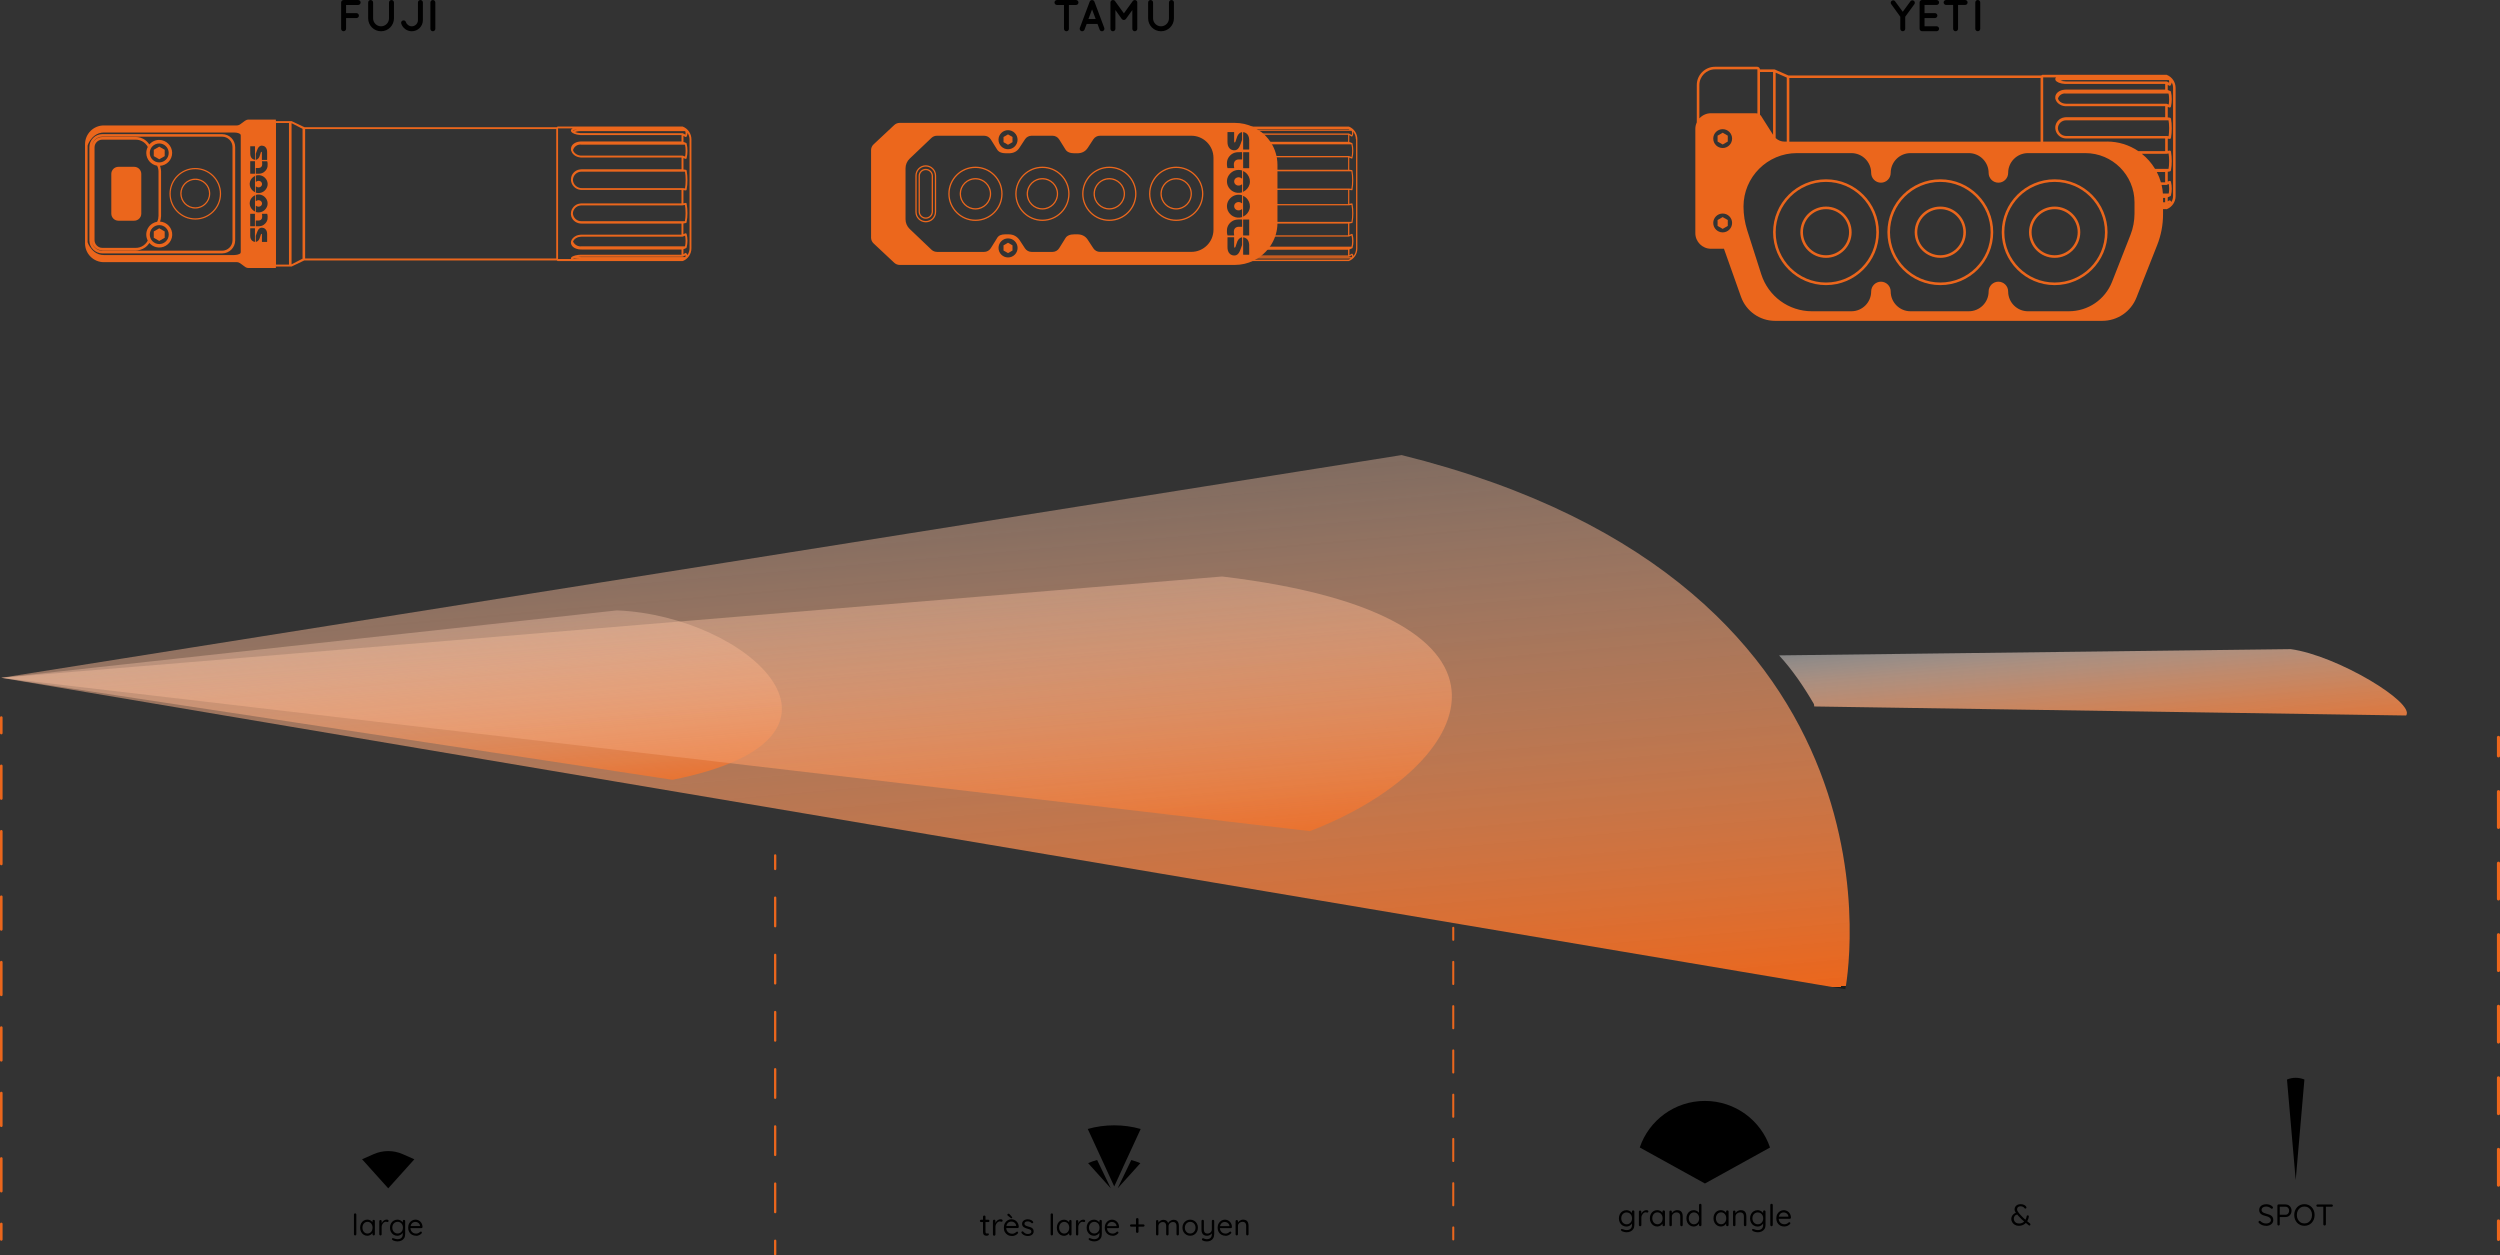 <?xml version="1.0" encoding="UTF-8"?>
<svg id="Calque_2" data-name="Calque 2" xmlns="http://www.w3.org/2000/svg" xmlns:xlink="http://www.w3.org/1999/xlink" viewBox="0 0 965.4 484.81">
  <rect x="0" y="0" width="965.4" height="484.81" fill="#333333" stroke="none"/>
  <defs>
    <style>
      .cls-1 {
        fill: #ec671c;
      }

      .cls-2 {
        fill: url(#Dégradé_sans_nom_5);
      }

      .cls-3 {
        fill: url(#Dégradé_sans_nom_7);
      }

      .cls-4 {
        fill: url(#Dégradé_sans_nom_9);
      }

      .cls-5 {
        fill: #eb661c;
      }

      .cls-6 {
        fill: url(#Dégradé_sans_nom_23);
      }
    </style>
    <linearGradient id="Dégradé_sans_nom_23" data-name="Dégradé sans nom 23" x1="-4058.36" y1="809.16" x2="-3914.09" y2="796.54" gradientTransform="translate(1615.5 4301) rotate(90)" gradientUnits="userSpaceOnUse">
      <stop offset="0" stop-color="#fff" stop-opacity=".4"/>
      <stop offset=".02" stop-color="#fcede5" stop-opacity=".47"/>
      <stop offset=".08" stop-color="#f8c9af" stop-opacity=".61"/>
      <stop offset=".15" stop-color="#f3aa81" stop-opacity=".73"/>
      <stop offset=".23" stop-color="#f0915b" stop-opacity=".83"/>
      <stop offset=".31" stop-color="#ee7d3e" stop-opacity=".91"/>
      <stop offset=".42" stop-color="#ec6f2a" stop-opacity=".96"/>
      <stop offset=".58" stop-color="#eb681f" stop-opacity=".99"/>
      <stop offset="1" stop-color="#eb661c"/>
    </linearGradient>
    <linearGradient id="Dégradé_sans_nom_9" data-name="Dégradé sans nom 9" x1="-4270.24" y1="1282.28" x2="-3889.9" y2="1249" gradientTransform="translate(1615.5 4301) rotate(90)" gradientUnits="userSpaceOnUse">
      <stop offset="0" stop-color="#fff" stop-opacity="0"/>
      <stop offset=".14" stop-color="#fceee5" stop-opacity=".11"/>
      <stop offset=".43" stop-color="#f7c2a5" stop-opacity=".4"/>
      <stop offset=".86" stop-color="#ee7d3e" stop-opacity=".85"/>
      <stop offset="1" stop-color="#eb661c"/>
      <stop offset="1" stop-color="#1d1d1b"/>
    </linearGradient>
    <linearGradient id="Dégradé_sans_nom_7" data-name="Dégradé sans nom 7" x1="-4139.83" y1="1473.58" x2="-3935.85" y2="1455.73" gradientTransform="translate(1615.5 4301) rotate(90)" gradientUnits="userSpaceOnUse">
      <stop offset="0" stop-color="#fff" stop-opacity="0"/>
      <stop offset=".08" stop-color="#fefaf9" stop-opacity=".03"/>
      <stop offset=".18" stop-color="#fcefe8" stop-opacity=".1"/>
      <stop offset=".3" stop-color="#fadccc" stop-opacity=".22"/>
      <stop offset=".43" stop-color="#f7c2a5" stop-opacity=".39"/>
      <stop offset=".57" stop-color="#f2a174" stop-opacity=".61"/>
      <stop offset=".71" stop-color="#ed7938" stop-opacity=".87"/>
      <stop offset=".78" stop-color="#eb661c"/>
    </linearGradient>
    <linearGradient id="Dégradé_sans_nom_5" data-name="Dégradé sans nom 5" x1="-4190" y1="1348.38" x2="-3946.34" y2="1327.06" gradientTransform="translate(1615.5 4301) rotate(90)" gradientUnits="userSpaceOnUse">
      <stop offset="0" stop-color="#fff" stop-opacity="0"/>
      <stop offset=".09" stop-color="#fef8f5" stop-opacity=".04"/>
      <stop offset=".24" stop-color="#fce8dd" stop-opacity=".15"/>
      <stop offset=".43" stop-color="#f8cdb5" stop-opacity=".32"/>
      <stop offset=".65" stop-color="#f3a87e" stop-opacity=".57"/>
      <stop offset=".9" stop-color="#ed7938" stop-opacity=".87"/>
      <stop offset="1" stop-color="#eb661c"/>
    </linearGradient>
  </defs>
  <g id="Calque_1-2" data-name="Calque 1">
    <g>
      <g>
        <path class="cls-6" d="m700.59,272.81l228.57,3.49c3.6-4.88-26.54-23.13-44.55-25.63l-197.61,2.41h0c5.1,5.51,9.57,12.1,13.47,18.81l.13.93Z"/>
        <path class="cls-4" d="m.5,261.74l540.75-86.01c202.21,50.22,171.34,206.27,171.34,206.27L.5,261.74Z"/>
        <path class="cls-3" d="m259.68,301.13c81.22-16.21,29.18-63.39-21.48-65.42L.5,261.74l259.18,39.39Z"/>
        <path class="cls-2" d="m.5,261.74l471.41-39.12c128.08,15.29,97.27,73.96,33.92,98.33L.5,261.74"/>
      </g>
      <g>
        <g>
          <g>
            <path d="m628.02,467.31c.34,0,.65.06.94.17s.54.26.76.44c.22.18.38.37.51.56s.18.38.18.55l-.22-.14v-1.02c0-.13.04-.24.13-.33.09-.09.2-.13.34-.13.13,0,.25.05.34.13.09.09.13.2.13.33v5.13c0,.64-.13,1.17-.41,1.59-.27.42-.63.74-1.09.95s-.97.32-1.53.32c-.24,0-.49-.03-.78-.09-.28-.06-.53-.14-.75-.23s-.36-.18-.42-.27c-.12-.08-.19-.17-.22-.26-.03-.1-.01-.19.05-.27.07-.11.16-.16.28-.16s.26.04.43.1c.07.02.18.06.34.12.15.05.33.1.52.15.19.04.38.06.57.06.67,0,1.18-.17,1.54-.52.36-.35.54-.81.54-1.38v-1.09l.13.06c-.05.22-.14.42-.29.61-.15.19-.32.35-.53.5s-.44.26-.69.34c-.25.08-.51.12-.77.12-.55,0-1.04-.14-1.48-.41-.44-.27-.79-.65-1.04-1.12-.25-.48-.38-1.02-.38-1.63s.13-1.16.38-1.64c.26-.48.6-.85,1.04-1.12.44-.27.92-.4,1.47-.4Zm.12.87c-.4,0-.76.1-1.08.3-.32.2-.57.47-.74.81-.18.34-.26.74-.26,1.18s.09.82.26,1.17c.18.35.42.62.74.83.32.2.68.31,1.08.31s.77-.1,1.08-.3c.31-.2.56-.47.74-.81.18-.34.27-.74.27-1.18s-.09-.85-.27-1.19c-.18-.34-.43-.61-.74-.81-.31-.2-.67-.29-1.08-.29Z"/>
            <path d="m633.34,473.52c-.13,0-.25-.05-.34-.14-.09-.09-.13-.21-.13-.34v-5.11c0-.13.04-.24.13-.33.09-.09.2-.13.34-.13.14,0,.25.05.34.13.09.09.13.2.13.33v1.55l-.14-.25c.05-.24.13-.48.25-.71.12-.23.28-.44.47-.62.19-.18.4-.33.65-.43.24-.1.51-.16.8-.16.17,0,.33.04.48.12.15.08.22.2.22.35,0,.16-.04.28-.13.36-.09.08-.18.12-.29.12-.1,0-.2-.02-.29-.06s-.21-.06-.35-.06c-.2,0-.39.05-.58.16-.19.1-.37.26-.53.45-.16.2-.29.42-.39.66s-.15.51-.15.79v2.85c0,.13-.05.25-.14.34-.09.09-.2.14-.34.14Z"/>
            <path d="m642.46,467.41c.13,0,.24.05.34.13.09.09.14.2.14.33v5.16c0,.13-.05.25-.14.34-.09.09-.2.14-.34.14-.14,0-.26-.05-.34-.14-.09-.09-.13-.21-.13-.34v-1.11l.22-.02c0,.17-.06.36-.18.56s-.28.39-.48.57c-.2.18-.45.32-.72.43-.28.11-.58.17-.9.17-.53,0-1.01-.14-1.44-.42s-.76-.65-1.01-1.13-.37-1.02-.37-1.63.12-1.16.37-1.63.58-.84,1.01-1.11c.42-.27.89-.4,1.41-.4.34,0,.65.05.94.16.29.11.54.26.76.45.22.19.38.39.51.62.12.23.18.45.18.68l-.31-.07v-1.28c0-.13.04-.24.13-.33.09-.09.2-.13.34-.13Zm-2.42,5.36c.39,0,.74-.1,1.04-.31.3-.2.54-.48.71-.83.17-.35.25-.74.25-1.18s-.08-.82-.25-1.17c-.17-.35-.4-.62-.71-.82-.3-.2-.65-.3-1.04-.3s-.73.1-1.03.29c-.3.19-.54.46-.71.81s-.26.74-.26,1.18.08.83.25,1.18c.17.35.4.62.71.83.3.2.65.31,1.04.31Z"/>
            <path d="m647.7,467.31c.53,0,.95.11,1.26.33.31.22.52.51.65.88.13.37.19.78.19,1.23v3.29c0,.13-.04.25-.13.34-.09.09-.2.14-.34.14s-.25-.05-.34-.14c-.09-.09-.14-.21-.14-.34v-3.27c0-.3-.04-.56-.13-.8-.09-.24-.24-.43-.45-.57-.21-.14-.49-.22-.85-.22-.33,0-.63.07-.91.22-.27.14-.49.34-.66.57-.16.24-.25.51-.25.8v3.27c0,.13-.05.25-.14.34-.09.09-.2.14-.34.14s-.25-.05-.34-.14c-.09-.09-.13-.21-.13-.34v-5.11c0-.13.04-.24.13-.33.09-.09.2-.13.34-.13.14,0,.25.05.34.13.09.09.13.2.13.33v.83l-.24.26c.04-.2.13-.41.27-.61s.32-.39.53-.56c.21-.16.45-.29.71-.39.26-.1.53-.15.81-.15Z"/>
            <path d="m656.56,464.85c.13,0,.24.05.34.13.09.09.14.2.14.33v7.72c0,.13-.05.25-.14.34-.09.09-.2.14-.34.14-.14,0-.26-.05-.34-.14-.09-.09-.13-.21-.13-.34v-1.11l.22-.08c0,.19-.06.38-.18.59s-.28.4-.48.58c-.2.18-.45.33-.72.45-.28.12-.58.18-.9.18-.53,0-1-.14-1.43-.41s-.76-.65-1.01-1.12-.37-1.02-.37-1.63.12-1.16.37-1.64c.25-.48.58-.85,1.01-1.12.42-.27.89-.4,1.41-.4.33,0,.64.05.93.16s.54.26.76.45.39.39.51.62c.13.23.19.45.19.68l-.31-.07v-3.83c0-.13.04-.24.13-.33.09-.09.2-.13.34-.13Zm-2.42,7.92c.39,0,.74-.1,1.04-.3.3-.2.54-.47.71-.82.17-.35.25-.74.25-1.18s-.08-.84-.25-1.18c-.17-.34-.4-.62-.71-.81-.3-.2-.65-.3-1.04-.3s-.73.1-1.03.3-.54.47-.71.81-.26.74-.26,1.18.09.82.26,1.17c.17.35.41.62.71.83s.65.31,1.03.31Z"/>
            <path d="m667.03,467.41c.13,0,.24.05.34.13.09.09.14.2.14.33v5.16c0,.13-.05.25-.14.34-.09.09-.2.14-.34.14-.14,0-.26-.05-.34-.14-.09-.09-.13-.21-.13-.34v-1.11l.22-.02c0,.17-.06.36-.18.56s-.28.39-.48.57c-.2.18-.45.32-.72.43-.28.11-.58.17-.9.17-.53,0-1.01-.14-1.44-.42s-.76-.65-1.01-1.13-.37-1.02-.37-1.63.12-1.16.37-1.63.58-.84,1.01-1.11c.42-.27.89-.4,1.41-.4.34,0,.65.05.94.16.29.11.54.26.76.45.22.19.38.39.51.62.12.23.18.45.18.68l-.31-.07v-1.28c0-.13.04-.24.13-.33.09-.09.2-.13.34-.13Zm-2.42,5.36c.39,0,.74-.1,1.04-.31.3-.2.54-.48.71-.83.17-.35.25-.74.25-1.18s-.08-.82-.25-1.17c-.17-.35-.4-.62-.71-.82-.3-.2-.65-.3-1.04-.3s-.73.1-1.03.29c-.3.19-.54.46-.71.81s-.26.74-.26,1.18.08.83.25,1.18c.17.35.4.62.71.83.3.2.65.31,1.04.31Z"/>
            <path d="m672.27,467.31c.53,0,.95.11,1.26.33.31.22.52.51.65.88.13.37.19.78.19,1.23v3.29c0,.13-.04.25-.13.34-.09.09-.2.14-.34.14s-.25-.05-.34-.14c-.09-.09-.14-.21-.14-.34v-3.27c0-.3-.04-.56-.13-.8-.09-.24-.24-.43-.45-.57-.21-.14-.49-.22-.85-.22-.33,0-.63.07-.91.22-.27.14-.49.34-.66.57-.16.24-.25.51-.25.8v3.27c0,.13-.05.25-.14.34-.09.09-.2.14-.34.14s-.25-.05-.34-.14c-.09-.09-.13-.21-.13-.34v-5.11c0-.13.04-.24.13-.33.09-.09.2-.13.34-.13.14,0,.25.05.34.13.09.09.13.2.13.33v.83l-.24.26c.04-.2.13-.41.27-.61s.32-.39.53-.56c.21-.16.45-.29.71-.39.26-.1.53-.15.81-.15Z"/>
            <path d="m678.67,467.31c.34,0,.65.06.94.17s.54.26.76.44c.22.18.38.37.51.56s.18.38.18.55l-.22-.14v-1.02c0-.13.04-.24.13-.33.09-.09.2-.13.34-.13.13,0,.25.05.34.13.09.09.13.2.13.33v5.13c0,.64-.13,1.17-.41,1.59-.27.42-.63.74-1.09.95s-.97.32-1.53.32c-.24,0-.49-.03-.78-.09-.28-.06-.53-.14-.75-.23s-.36-.18-.42-.27c-.12-.08-.19-.17-.22-.26-.03-.1-.01-.19.05-.27.07-.11.16-.16.28-.16s.26.04.43.1c.07.02.18.06.34.12.15.05.33.1.52.15.19.04.38.06.57.06.67,0,1.18-.17,1.54-.52.36-.35.54-.81.54-1.38v-1.09l.13.06c-.05.22-.14.42-.29.61-.15.19-.32.35-.53.5s-.44.26-.69.34c-.25.08-.51.12-.77.12-.55,0-1.04-.14-1.48-.41-.44-.27-.79-.65-1.04-1.12-.25-.48-.38-1.02-.38-1.63s.13-1.16.38-1.64c.26-.48.6-.85,1.04-1.12.44-.27.92-.4,1.47-.4Zm.12.87c-.4,0-.76.1-1.08.3-.32.2-.57.47-.74.81-.18.34-.26.74-.26,1.18s.09.82.26,1.17c.18.35.42.62.74.83.32.2.68.31,1.08.31s.77-.1,1.08-.3c.31-.2.56-.47.74-.81.18-.34.27-.74.27-1.18s-.09-.85-.27-1.19c-.18-.34-.43-.61-.74-.81-.31-.2-.67-.29-1.08-.29Z"/>
            <path d="m684.56,473.04c0,.13-.05.25-.14.34-.09.09-.21.14-.34.14s-.24-.05-.33-.14c-.09-.09-.13-.21-.13-.34v-7.72c0-.13.04-.24.14-.33.09-.09.2-.13.34-.13.14,0,.26.05.34.13.09.09.13.2.13.33v7.72Z"/>
            <path d="m689.08,473.64c-.63,0-1.18-.13-1.65-.4-.47-.26-.84-.63-1.1-1.09-.26-.47-.39-1-.39-1.61,0-.68.13-1.26.41-1.74.27-.48.62-.85,1.06-1.1.44-.25.9-.38,1.38-.38.36,0,.71.07,1.05.2.34.13.64.33.89.58.26.25.47.56.62.91.16.36.24.75.25,1.19,0,.12-.05.23-.14.32-.09.09-.2.13-.33.13h-4.65l-.21-.81h4.53l-.19.16v-.26c-.03-.32-.14-.6-.32-.83s-.41-.41-.67-.53-.54-.19-.83-.19c-.24,0-.47.04-.7.12-.23.08-.44.22-.62.4-.18.18-.33.42-.45.71-.11.29-.17.64-.17,1.04,0,.45.09.85.28,1.19.18.34.44.62.77.81.33.2.71.3,1.15.3.27,0,.51-.04.72-.11s.38-.16.53-.26.27-.21.38-.32c.1-.07.2-.11.29-.11.12,0,.21.04.29.12s.11.17.11.28c0,.13-.06.25-.19.35-.22.24-.52.46-.89.64-.38.18-.78.27-1.2.27Z"/>
          </g>
          <path d="m683.52,443.12l-25.14,13.9-25.17-13.91c3.52-10.45,13.47-17.98,25.15-17.98s21.63,7.53,25.15,17.99Z"/>
        </g>
        <path d="m779.53,473.36c-.55,0-1.04-.13-1.47-.38-.43-.25-.77-.58-1.01-.98-.25-.4-.37-.82-.37-1.26,0-.36.07-.69.21-1.01.14-.32.34-.6.62-.85.28-.25.63-.46,1.06-.61l.64.65c-.58.12-.99.34-1.22.64s-.34.65-.34,1.04c0,.31.07.61.22.9.15.29.38.52.68.7.31.18.69.27,1.15.27s.86-.08,1.2-.24c.34-.16.63-.38.86-.66s.43-.59.57-.93c.15-.34.25-.69.3-1.03.02-.09.06-.17.12-.22.06-.05.16-.08.29-.08s.24.05.32.16c.08.11.11.24.09.38-.06.43-.19.86-.39,1.28-.2.42-.45.8-.77,1.13-.32.34-.71.61-1.17.81-.46.2-.99.3-1.6.3Zm4.16-.13c-.06,0-.12,0-.16-.03-.04-.02-.08-.04-.11-.05-.51-.41-.98-.8-1.43-1.16-.45-.36-.88-.74-1.3-1.13-.42-.39-.85-.83-1.27-1.32-.27-.31-.52-.6-.74-.88s-.4-.55-.53-.82c-.13-.27-.2-.55-.2-.84,0-.37.09-.71.28-1.01.19-.3.45-.54.8-.72.35-.18.76-.27,1.23-.27.55,0,1.02.1,1.41.3.39.2.66.44.8.74,0,0,.02.04.04.1.02.06.03.12.03.19,0,.09-.04.18-.11.26s-.18.12-.31.12c-.08,0-.14-.02-.2-.05s-.1-.07-.13-.11c-.16-.22-.35-.4-.6-.53s-.56-.2-.95-.2c-.44,0-.77.11-.99.33-.23.22-.34.5-.34.84,0,.23.07.48.22.74.14.26.32.52.54.77.21.25.42.49.63.72.29.32.6.63.92.95.33.31.65.61.98.89s.64.54.93.78c.29.24.54.44.75.6.07.06.12.12.15.19.03.06.05.14.05.22,0,.08-.03.17-.1.27-.07.1-.17.15-.3.15Z"/>
        <g>
          <g>
            <path d="m875.11,473.36c-.58,0-1.08-.09-1.52-.26-.44-.17-.86-.44-1.26-.81-.05-.05-.1-.11-.13-.18-.03-.07-.05-.14-.05-.21,0-.12.04-.23.13-.33.09-.1.2-.14.33-.14.11,0,.21.04.29.13.3.29.63.52.99.67.35.16.75.23,1.2.23.34,0,.65-.05.93-.16.28-.11.5-.26.66-.45s.25-.42.25-.67c0-.31-.1-.57-.28-.77s-.42-.37-.72-.51c-.31-.13-.66-.25-1.07-.34-.36-.09-.69-.19-.99-.31-.3-.12-.56-.28-.78-.46-.22-.18-.39-.4-.51-.66-.12-.26-.18-.56-.18-.91,0-.44.12-.83.35-1.16.23-.33.56-.59.97-.77.41-.18.89-.27,1.42-.27.47,0,.92.08,1.35.23.42.15.76.37,1.02.64.16.15.23.29.23.43,0,.12-.05.22-.15.32s-.21.15-.33.15c-.09,0-.16-.03-.23-.09-.13-.15-.3-.28-.5-.4s-.42-.21-.67-.28-.48-.1-.72-.1c-.36,0-.67.05-.95.16-.27.1-.49.25-.64.44s-.23.42-.23.68c0,.29.09.54.26.73.17.19.4.34.69.46.29.12.61.23.96.32.38.09.73.2,1.06.32s.6.27.83.45c.23.18.42.41.54.68.13.27.19.61.19,1.02,0,.43-.12.8-.36,1.14s-.57.6-.99.78c-.42.19-.89.29-1.41.3Z"/>
            <path d="m882.64,465.11c.43,0,.81.11,1.16.31.34.21.61.5.81.86s.3.78.3,1.24-.1.87-.3,1.24c-.2.37-.47.67-.81.88-.34.22-.73.33-1.16.33h-2.37l.08-.14v2.93c0,.13-.04.24-.13.34-.08.09-.19.14-.33.14-.14,0-.25-.05-.33-.14-.08-.09-.12-.2-.12-.34v-7.2c0-.13.04-.24.13-.33.09-.09.2-.13.33-.13h2.73Zm0,3.97c.26,0,.48-.07.68-.21.19-.14.35-.33.47-.57.12-.24.18-.5.18-.78,0-.29-.06-.55-.18-.78-.12-.22-.27-.4-.47-.54-.19-.13-.42-.2-.68-.2h-2.37l.08-.13v3.32l-.08-.12h2.37Z"/>
            <path d="m893.81,469.18c0,.6-.1,1.15-.29,1.66-.19.51-.47.95-.82,1.33-.35.38-.77.67-1.25.88-.48.21-1.01.31-1.58.31s-1.1-.11-1.58-.31c-.48-.21-.89-.5-1.24-.88-.35-.38-.62-.82-.82-1.33-.19-.51-.29-1.06-.29-1.66s.1-1.16.29-1.67c.19-.51.47-.95.82-1.32.35-.38.76-.67,1.24-.88s1.01-.31,1.58-.31,1.09.1,1.58.31c.48.21.9.5,1.25.88.35.38.62.82.82,1.32.19.51.29,1.06.29,1.67Zm-1,0c0-.64-.13-1.2-.38-1.69-.25-.49-.6-.87-1.03-1.15-.44-.28-.94-.42-1.52-.42s-1.08.14-1.52.42c-.44.28-.78.66-1.03,1.15-.25.49-.37,1.05-.37,1.69s.12,1.19.37,1.68c.25.49.59.88,1.03,1.16s.95.42,1.52.42,1.08-.14,1.52-.42.78-.66,1.03-1.16c.25-.49.38-1.05.38-1.68Z"/>
            <path d="m894.95,465.99c-.13,0-.24-.04-.33-.12-.09-.08-.13-.19-.13-.32s.04-.24.13-.32.2-.12.33-.12h5.43c.13,0,.25.04.34.12.09.08.14.19.14.32,0,.14-.05.25-.14.33-.09.08-.21.12-.34.12h-5.43Zm2.71,7.25c-.14,0-.26-.05-.35-.14s-.14-.2-.14-.34v-7.18h.99v7.18c0,.13-.05.24-.14.34s-.21.14-.36.14Z"/>
          </g>
          <path d="m886.51,455.71l3.36-38.84-.05-.02c-2.14-.87-4.54-.86-6.68.02h0s3.37,38.84,3.37,38.84Z"/>
        </g>
      </g>
      <g>
        <path d="m131.73,11.12V.96c0-.52.41-.95.95-.95h5.63c.5,0,.95.43.95.95s-.45.96-.95.96h-4.67v3.15h4.01c.52,0,.95.45.95.95,0,.53-.43.96-.95.96h-4.01v4.13c0,.52-.43.95-.96.95s-.95-.43-.95-.95Z"/>
        <path d="m147.15,12.07c-2.77,0-4.98-2.24-4.98-4.98V.96c0-.53.41-.95.95-.95s.96.41.96.95v6.13c0,1.69,1.38,3.07,3.07,3.07s3.07-1.38,3.07-3.07V.96c0-.53.43-.95.96-.95s.95.41.95.95v6.13c0,2.74-2.22,4.98-4.98,4.98Z"/>
        <path d="m156.75,8.52c.31.95,1.21,1.64,2.26,1.64,1.31,0,2.38-1.07,2.38-2.36V.96c0-.53.43-.95.96-.95s.95.41.95.95v6.84c0,2.36-1.93,4.27-4.29,4.27-1.89,0-3.51-1.24-4.07-2.96-.17-.52.12-1.05.6-1.19.52-.17,1.05.1,1.21.6Z"/>
        <path d="m166.2.96c0-.53.41-.95.95-.95s.96.41.96.95v10.16c0,.53-.45.95-.96.95s-.95-.41-.95-.95V.96Z"/>
      </g>
      <g>
        <path d="m739.25,1.62l-3.53,4.84v4.65c0,.53-.41.95-.95.95-.5,0-.95-.41-.95-.95v-4.65l-3.5-4.84c-.33-.41-.24-1,.19-1.31s1.02-.22,1.31.21l2.95,4.03,2.95-4.03c.33-.43.91-.52,1.33-.21s.5.9.21,1.31Z"/>
        <path d="m741.27,11.11V.95c0-.53.41-.95.95-.95h5.63c.5,0,.95.41.95.95s-.45.96-.95.96h-4.67v3.15h4.01c.52,0,.95.45.95.95,0,.53-.43.96-.95.96h-4.01v3.17h4.67c.5,0,.95.43.95.96s-.45.95-.95.95h-5.58s-.03-.02-.03-.02l-.02.02c-.53,0-.95-.43-.95-.95Z"/>
        <path d="m758.86,1.91h-2.74v9.2c0,.53-.41.95-.95.95s-.95-.41-.95-.95V1.91h-2.72c-.53,0-.95-.45-.95-.96s.41-.95.95-.95h7.36c.52,0,.95.41.95.95s-.43.96-.95.96Z"/>
        <path d="m762.78.95c0-.53.41-.95.95-.95s.96.41.96.95v10.16c0,.53-.45.95-.96.95s-.95-.41-.95-.95V.95Z"/>
      </g>
      <g>
        <polygon class="cls-5" points="663.26 52.39 663.26 54.66 665.23 55.8 667.2 54.66 667.2 52.39 665.23 51.25 663.26 52.39"/>
        <path class="cls-5" d="m749.27,69.24c-11.27,0-20.43,9.17-20.43,20.43s9.17,20.43,20.43,20.43,20.43-9.17,20.43-20.43-9.17-20.43-20.43-20.43Zm19.43,20.43c0,10.71-8.72,19.43-19.43,19.43s-19.43-8.72-19.43-19.43,8.72-19.43,19.43-19.43,19.43,8.72,19.43,19.43Z"/>
        <path class="cls-5" d="m749.27,79.77c-5.46,0-9.9,4.44-9.9,9.9s4.44,9.9,9.9,9.9,9.9-4.44,9.9-9.9-4.44-9.9-9.9-9.9Zm8.9,9.9c0,4.91-3.99,8.9-8.9,8.9s-8.9-3.99-8.9-8.9,3.99-8.9,8.9-8.9,8.9,3.99,8.9,8.9Z"/>
        <path class="cls-5" d="m705.13,69.24c-11.27,0-20.43,9.17-20.43,20.43s9.17,20.43,20.43,20.43,20.43-9.17,20.43-20.43-9.17-20.43-20.43-20.43Zm19.43,20.43c0,10.71-8.72,19.43-19.43,19.43s-19.43-8.72-19.43-19.43,8.72-19.43,19.43-19.43,19.43,8.72,19.43,19.43Z"/>
        <path class="cls-5" d="m705.13,79.77c-5.46,0-9.9,4.44-9.9,9.9s4.44,9.9,9.9,9.9,9.9-4.44,9.9-9.9-4.44-9.9-9.9-9.9Zm8.9,9.9c0,4.91-3.99,8.9-8.9,8.9s-8.9-3.99-8.9-8.9,3.99-8.9,8.9-8.9,8.9,3.99,8.9,8.9Z"/>
        <path class="cls-5" d="m793.42,69.24c-11.27,0-20.43,9.17-20.43,20.43s9.17,20.43,20.43,20.43,20.43-9.17,20.43-20.43-9.17-20.43-20.43-20.43Zm19.43,20.43c0,10.71-8.72,19.43-19.43,19.43s-19.43-8.72-19.43-19.43,8.72-19.43,19.43-19.43,19.43,8.72,19.43,19.43Z"/>
        <path class="cls-5" d="m793.42,79.77c-5.46,0-9.9,4.44-9.9,9.9s4.44,9.9,9.9,9.9,9.9-4.44,9.9-9.9-4.44-9.9-9.9-9.9Zm8.9,9.9c0,4.91-3.99,8.9-8.9,8.9s-8.9-3.99-8.9-8.9,3.99-8.9,8.9-8.9,8.9,3.99,8.9,8.9Z"/>
        <path class="cls-5" d="m836.78,28.91c-.05-.02-.09-.02-.1-.02h-.06s-47.88-.01-47.88-.01c-.13,0-.26.05-.35.15l-.1.1h-97.71l-5.21-2.29c-.09-.04-.19-.05-.25-.03h-5.48c-.04-.57-.51-1.03-1.1-1.03h-16.26c-3.89,0-7.05,3.16-7.05,7.05v14.42c-.37.8-.56,1.64-.56,2.51v40.27c0,3.32,2.7,6.03,6.03,6.03h5.02l6.58,18.55c1.97,5.56,7.26,9.29,13.16,9.29h126.32c5.88,0,11.08-3.54,13.24-9.01l7.99-20.23c1.51-3.81,2.27-7.83,2.27-11.93v-1.96h1.2s.06.01.1.01h.04s.03,0,.03,0c.03,0,.07,0,.12-.03,2.04-.84,3.36-2.81,3.36-5.01v-41.8c0-2.21-1.32-4.17-3.36-5.01Zm-39,2h39.73c.03.07.06.14.08.21.04.12.05.28.05.42,0,.15-.02.27-.05.39l-.76-.43-.05-.02s-.05-.02-.07-.02c-.02,0-.04-.01-.07-.01h-38.81c-.14,0-.27-.01-.41-.02-.37-.02-.75-.06-1.11-.14-.2-.04-.4-.09-.57-.15.66-.19,1.35-.26,2.03-.22Zm38.84,9.14h-38.77c-.13,0-.26,0-.4-.02-.35-.03-.7-.12-1.05-.25-.33-.13-.62-.31-.88-.51-.24-.2-.45-.43-.59-.67-.1-.17-.18-.35-.23-.55.42-1.31,1.7-2.12,3.05-1.93h.03s39.62,0,39.62,0c.06.32.12.63.16.94.05.45.08.87.07,1.33,0,.49-.02.9-.07,1.29-.03.24-.07.48-.11.7l-.67-.27-.16-.04Zm.78,6.41c.07.44.13.89.17,1.35.05.5.06,1.06.07,1.64v.11c0,.6-.02,1.19-.07,1.75-.03.42-.09.86-.15,1.29-.12-.02-.24-.03-.36-.05l-.69-.06v.02h-38.51c-.13,0-.26,0-.39-.02-.34-.04-.69-.14-1.02-.3-.33-.16-.62-.37-.87-.63-.25-.25-.46-.54-.61-.86-.15-.32-.25-.65-.29-1,0-.08,0-.16,0-.24v-.06c.05-.77.39-1.5.94-2.04.6-.58,1.39-.9,2.23-.89h.05s0,0,0,0h39.51Zm-146.43-16.33h97.02v24.57h-97.02v-24.57Zm-5.28-2.06l4.28,1.88v24.74h-.84c-1.29,0-2.5-.48-3.44-1.36v-25.26Zm-6.05-.27h5.05v24.26l-4.55-7.17c-.14-.22-.31-.41-.5-.57v-16.51Zm-14.41,61.94c-2.01,0-3.64-1.63-3.64-3.64s1.63-3.64,3.64-3.64,3.64,1.63,3.64,3.64-1.63,3.64-3.64,3.64Zm0-32.58c-2.01,0-3.64-1.63-3.64-3.64s1.63-3.64,3.64-3.64,3.64,1.63,3.64,3.64-1.63,3.64-3.64,3.64Zm-4.53-13.43c-1.71,0-3.33.74-4.47,2v-12.9c0-3.34,2.72-6.05,6.05-6.05h16.26c.05,0,.1.04.1.1v16.93c-.19-.05-.39-.07-.59-.07h-17.35Zm163.56,38.75c0,2.83-.52,5.6-1.56,8.24l-7.08,18.05c-2.72,6.95-9.3,11.43-16.76,11.43h-15.74c-4.22,0-7.65-3.43-7.65-7.65,0-2.08-1.69-3.77-3.77-3.77s-3.77,1.69-3.77,3.77c0,4.22-3.43,7.65-7.65,7.65h-22.52c-4.22,0-7.65-3.43-7.65-7.65,0-2.08-1.69-3.77-3.77-3.77s-3.77,1.69-3.77,3.77c0,4.22-3.43,7.65-7.65,7.65h-15.2c-8.99,0-16.86-5.75-19.6-14.31l-5.41-16.93c-.95-2.98-1.44-6.08-1.44-9.21,0-11.37,9.25-20.62,20.62-20.62h21.03c4.22,0,7.65,3.43,7.65,7.65,0,2.08,1.69,3.77,3.77,3.77s3.77-1.69,3.77-3.77c0-4.22,3.43-7.65,7.65-7.65h22.52c4.22,0,7.65,3.43,7.65,7.65,0,2.08,1.69,3.77,3.77,3.77s3.77-1.69,3.77-3.77c0-4.22,3.43-7.65,7.65-7.65h22.16c10.46,0,18.98,8.51,18.98,18.98v4.38Zm-10.63-27.79h-24.63v-24.81h4.99s-.09.08-.12.12c-.2.24-.26.55-.16.85.06.18.19.36.39.53.05.07.12.12.19.15.21.15.46.28.75.4.33.13.69.24,1.09.32.42.09.85.14,1.27.16.15,0,.29,0,.44.01h38.26v2.18h-38.26s-.04,0-.04,0h0c-.42.03-.85.05-1.27.14-.42.09-.83.23-1.21.43-.38.2-.7.44-.96.72-.27.3-.47.63-.59.99-.11.35-.15.71-.09,1.09-.02.11-.03.24.1.39.08.28.18.52.31.73.21.34.48.65.82.92.33.27.72.5,1.14.67.43.18.88.29,1.34.32.13.01.27.02.4.02h38.32v4.24h-38.24s-.03,0-.03,0h-.04c-.41.04-.87.08-1.3.22-.43.13-.85.35-1.24.64-.37.29-.69.62-.94,1-.26.39-.44.81-.55,1.27-.08.33-.13.66-.1,1v.14c0,.07.01.13.02.14,0,.03,0,.06,0,.1.05.46.18.9.38,1.32.2.42.47.8.8,1.13.33.33.71.61,1.14.82.44.22.9.35,1.36.4.14.01.28.02.43.03h38.3v4.9h-10.35c-3.59-2.43-7.77-3.71-12.11-3.71Zm13.47,4.71h9.54s0,0,0,0l.77-.14c.06.41.12.83.16,1.24.05.57.07,1.13.07,1.75,0,.65-.02,1.18-.07,1.69-.04.43-.1.86-.17,1.27h-5.21c-1.35-2.24-3.06-4.19-5.09-5.81Zm5.78,7.03h3.21v3.98h-1.63c-.39-1.38-.92-2.72-1.58-3.98Zm3.21,11.68h-.8v-1.68h.8v1.68Zm-.86-3.38c-.08-1.12-.25-2.24-.51-3.32h1.93s.04-.01.05-.02l.77-.33c.04.22.08.42.11.62.05.37.06.75.07,1.2,0,.45-.02.82-.07,1.17-.03.23-.08.46-.12.68h-2.22Zm2.41,4.04h-.22c.08-.05.15-.09.23-.14,0,.04,0,.09,0,.14Zm1.51-3.05c0,.81-.22,1.59-.65,2.29-.07-.15-.16-.28-.23-.38l-.17-.17s-.06-.03-.09-.04c-.02,0-.05-.02-.1-.03h-.09s-.1,0-.1,0c-.04,0-.07.02-.08.03-.02,0-.06.02-.07.03l-.07.04v.02c-.14.09-.27.19-.41.28v-1.58l.97-.44.08-.05s.06-.05.08-.07l.05-.08s.03-.06.03-.06l.03-.08c.09-.39.19-.82.24-1.26.05-.39.08-.8.08-1.29,0-.48-.02-.91-.07-1.34-.06-.44-.15-.88-.25-1.3l-.06-.26-.07.02c-.14-.15-.37-.2-.56-.11l-.54.24v-3.79l.83-.15.23-.11s.05-.05.05-.05l.07-.1s.03-.06.03-.09l.02-.07c.09-.57.18-1.15.24-1.76.05-.54.07-1.1.08-1.79,0-.78-.03-1.33-.07-1.84-.05-.59-.15-1.19-.24-1.78h0s0-.04,0-.04c-.05-.27-.31-.45-.58-.4l-.65.12v-4.75c.23.03.44.06.66.1h.06s.13,0,.13,0c.04,0,.07-.02.09-.03.02,0,.05-.02.07-.04l.14-.14s.04-.08.04-.09l.05-.15c.1-.57.18-1.18.23-1.81.05-.58.07-1.19.07-1.83-.01-.65-.02-1.29-.07-1.85-.06-.63-.15-1.24-.24-1.84l-.02-.05s-.02-.06-.03-.08l-.11-.14s-.03-.03-.05-.04l-.05-.03s-.05-.02-.09-.04l-.07-.02c-.26-.04-.53-.08-.82-.12v-4.05l.54.22.11.04h.04s.07,0,.11,0c.03,0,.06,0,.08-.02l.09-.04s.06-.04.08-.05l.07-.07s.04-.05.04-.06c0-.01.03-.04.04-.07l.03-.09c.09-.44.19-.9.24-1.37.05-.42.08-.87.08-1.41,0-.57-.02-1.03-.07-1.45-.06-.47-.15-.95-.25-1.42l-.06-.25-.07.02s-.02-.02-.02-.02c-.05-.04-.1-.08-.16-.1l-.93-.38v-1.98l.48.27s.02.01.03.02l.08.03s.06.02.1.02l.2-.02s.05-.02.08-.04c.02,0,.05-.02.09-.05l.1-.11.04-.07c.09-.17.19-.38.26-.61.03-.12.06-.24.08-.37.34.63.52,1.34.52,2.06v41.8Z"/>
        <polygon class="cls-5" points="663.26 84.96 663.26 87.24 665.23 88.38 667.2 87.24 667.2 84.96 665.23 83.83 663.26 84.96"/>
      </g>
      <g>
        <g>
          <path d="m137.6,476.61c0,.13-.05.24-.14.33-.09.09-.2.14-.33.14s-.24-.05-.32-.14-.13-.2-.13-.33v-7.6c0-.13.04-.24.13-.33.09-.09.2-.13.33-.13.14,0,.25.04.33.13s.13.2.13.33v7.6Z"/>
          <path d="m144.3,471.06c.13,0,.24.04.33.13s.13.2.13.33v5.09c0,.13-.04.24-.13.33s-.2.14-.33.14c-.14,0-.25-.05-.33-.14-.09-.09-.13-.2-.13-.33v-1.1l.22-.02c0,.17-.06.35-.17.55s-.27.39-.47.56c-.2.17-.44.32-.71.43s-.57.17-.88.17c-.52,0-.99-.14-1.41-.41s-.74-.64-.99-1.11c-.24-.47-.36-1-.36-1.6s.12-1.14.36-1.61.57-.83.99-1.1.88-.4,1.38-.4c.33,0,.64.05.92.16.28.11.53.25.74.44.21.18.38.39.5.61.12.22.18.45.18.67l-.3-.07v-1.26c0-.13.04-.24.13-.33.08-.09.2-.13.33-.13Zm-2.38,5.28c.38,0,.72-.1,1.02-.3s.53-.47.69-.81c.16-.34.25-.73.25-1.16s-.08-.81-.25-1.15c-.17-.34-.4-.61-.69-.81-.3-.2-.64-.29-1.02-.29s-.71.1-1.01.29c-.3.19-.53.46-.7.8s-.25.73-.25,1.17.08.82.25,1.16c.17.34.4.61.69.81s.64.3,1.02.3Z"/>
          <path d="m146.93,477.08c-.13,0-.24-.05-.33-.14s-.13-.2-.13-.33v-5.03c0-.13.04-.24.13-.33s.2-.13.33-.13c.14,0,.25.04.33.13s.13.2.13.33v1.52l-.14-.24c.05-.24.13-.47.25-.7s.27-.43.46-.61.4-.32.63-.43c.24-.1.5-.16.78-.16.17,0,.32.04.47.12.14.08.21.19.21.34,0,.16-.04.28-.13.36-.08.08-.18.12-.29.12-.1,0-.2-.02-.29-.06s-.21-.06-.35-.06c-.19,0-.38.05-.57.16-.19.1-.36.25-.52.44-.16.19-.28.41-.38.65s-.14.5-.14.78v2.8c0,.13-.04.24-.13.33-.09.09-.2.14-.33.14Z"/>
          <path d="m153.42,470.97c.33,0,.64.06.92.17.28.11.53.26.74.43s.38.36.5.55c.12.19.18.37.18.54l-.22-.14v-1c0-.13.04-.24.13-.33s.2-.13.33-.13c.13,0,.24.04.33.13s.13.2.13.33v5.05c0,.63-.13,1.15-.4,1.57-.27.42-.62.73-1.07.93s-.95.31-1.5.31c-.23,0-.48-.03-.76-.09-.28-.06-.52-.14-.74-.22-.22-.09-.35-.18-.42-.27-.12-.08-.19-.16-.21-.26-.03-.1,0-.19.05-.27.07-.11.16-.16.27-.16s.25.03.42.1c.07.02.18.06.33.12s.32.1.51.14c.19.04.38.06.56.06.65,0,1.15-.17,1.5-.51.35-.34.52-.79.52-1.35v-1.07l.13.06c-.05.22-.14.42-.28.6s-.31.35-.52.49c-.2.14-.43.25-.67.33-.25.08-.5.12-.75.12-.54,0-1.02-.13-1.45-.4-.43-.27-.77-.64-1.02-1.11-.25-.47-.37-1-.37-1.6s.13-1.15.37-1.61c.25-.47.59-.84,1.02-1.1.43-.27.91-.4,1.44-.4Zm.12.85c-.39,0-.74.1-1.06.29-.31.2-.55.46-.73.8-.17.34-.26.73-.26,1.16s.09.81.26,1.15c.17.34.42.61.73.81.31.2.66.3,1.06.3s.75-.1,1.06-.29c.31-.2.55-.46.73-.8s.27-.73.27-1.17-.09-.84-.27-1.18-.42-.6-.73-.8c-.31-.19-.66-.29-1.06-.29Z"/>
          <path d="m160.7,477.2c-.61,0-1.15-.13-1.61-.39-.46-.26-.82-.62-1.08-1.08-.26-.46-.39-.99-.39-1.59,0-.67.13-1.24.4-1.71s.61-.83,1.04-1.08c.43-.25.88-.38,1.35-.38.35,0,.7.07,1.03.2.33.13.62.32.88.57.25.25.46.55.61.9s.23.74.24,1.17c0,.12-.05.23-.14.31-.09.08-.2.13-.32.13h-4.56l-.21-.8h4.44l-.18.16v-.25c-.03-.32-.14-.59-.32-.81-.18-.23-.4-.4-.66-.52-.26-.12-.53-.18-.81-.18-.23,0-.46.04-.69.12s-.43.21-.61.39c-.18.18-.33.41-.44.7-.11.29-.17.63-.17,1.03,0,.45.09.84.27,1.18s.43.6.75.8c.32.2.7.29,1.13.29.27,0,.5-.03.7-.1.2-.07.37-.15.52-.26.15-.1.27-.21.37-.32.1-.07.2-.1.29-.1.12,0,.21.04.28.12.07.08.11.17.11.28,0,.13-.06.25-.18.35-.22.24-.51.45-.88.63-.37.18-.76.27-1.18.27Z"/>
        </g>
        <path d="m149.92,458.89l-10.1-11.23,4.49-1.98c3.57-1.57,7.63-1.57,11.19,0l4.51,1.99-10.1,11.23Z"/>
      </g>
      <g>
        <g>
          <path class="cls-5" d="m45.73,64.42h6.08c1.52,0,2.75,1.23,2.75,2.75v15.31c0,1.52-1.23,2.75-2.75,2.75h-6.08c-1.52,0-2.75-1.23-2.75-2.75v-15.31c0-1.52,1.23-2.75,2.75-2.75Z"/>
          <polygon class="cls-5" points="63.6 91.82 63.6 89.38 61.49 88.16 59.38 89.38 59.38 91.82 61.49 93.04 63.6 91.82"/>
          <polygon class="cls-5" points="59.38 57.85 59.38 60.29 61.49 61.51 63.6 60.29 63.6 57.85 61.49 56.63 59.38 57.85"/>
          <path class="cls-5" d="m39.52,97.85h46.29c2.76,0,5.01-2.25,5.01-5.01v-36.03c0-2.76-2.25-5.01-5.01-5.01h-46.29c-2.76,0-5.01,2.25-5.01,5.01v36.03c0,2.76,2.25,5.01,5.01,5.01Zm21.16-33.85c.12.24.22.5.31.77.09.29.15.58.18.85.02.22.03.44.04.65v17.08c-.02.38-.05.76-.12,1.13-.08.39-.22.78-.41,1.16-.62.1-1.21.31-1.75.64-1.51.9-2.45,2.55-2.45,4.3,0,.79.2,1.59.57,2.3-.11.22-.22.42-.35.61-.16.24-.36.48-.59.71-.21.21-.43.4-.66.56-.24.17-.49.32-.74.44-.25.12-.52.22-.81.31-.29.08-.57.14-.84.17-.19.02-.38.03-.58.03h-12.98c-1.65,0-2.99-1.34-2.99-2.99v-35.8c0-1.65,1.34-2.99,2.99-2.99h12.97c.23,0,.47.02.7.05.27.03.55.1.84.19.28.09.55.2.8.33.48.24.92.56,1.3.94.2.2.39.43.56.66.15.21.28.43.39.65-.37.72-.57,1.51-.57,2.31,0,2.45,1.79,4.54,4.2,4.94Zm-3.32-7.28l.04-.02h0s-.03.02-.03.02h0Zm.47,2.34c0-2.02,1.64-3.66,3.66-3.66s3.66,1.64,3.66,3.66-1.64,3.66-3.66,3.66-3.66-1.64-3.66-3.66Zm7.33,31.53c0,2.02-1.64,3.66-3.66,3.66s-3.66-1.64-3.66-3.66,1.64-3.66,3.66-3.66,3.66,1.64,3.66,3.66Zm-8.26.79h0s0,0,0,0h0Zm-17.4,5.33h13.04c.21,0,.41-.02.62-.04.33-.03.67-.1,1.02-.2.34-.1.66-.22.96-.37.31-.15.61-.32.89-.52.27-.19.54-.42.79-.66.28-.28.52-.57.72-.87.05-.08.1-.15.14-.23.67.79,1.57,1.36,2.58,1.61,1.29.33,2.64.14,3.79-.55,1.15-.68,1.97-1.77,2.3-3.07.33-1.29.14-2.64-.55-3.79-.68-1.15-1.77-1.97-3.07-2.3-.3-.08-.61-.13-.93-.15.12-.31.21-.61.27-.91.08-.42.11-.85.13-1.22v-17.17s0,0,0,0v-.07c-.01-.22-.02-.46-.05-.7-.04-.33-.11-.68-.22-1.04-.04-.14-.09-.28-.15-.42,2.62-.16,4.7-2.34,4.7-5s-2.25-5.01-5.01-5.01c-1.47,0-2.86.65-3.81,1.77-.07-.11-.13-.21-.2-.31-.2-.28-.42-.55-.67-.79-.46-.46-.98-.84-1.56-1.13-.3-.15-.62-.28-.95-.39-.35-.11-.69-.18-1.02-.22-.26-.03-.51-.04-.76-.05h-13.03c-2.03,0-3.71,1.53-3.96,3.49.19-2.03,1.91-3.62,3.98-3.62h46.29c2.21,0,4,1.8,4,4v36.03c0,2.21-1.8,4-4,4h-46.29c-2.08,0-3.79-1.59-3.98-3.62.24,1.97,1.92,3.49,3.96,3.49Z"/>
          <path class="cls-5" d="m40.1,101.23h51.31c.49,0,.96.16,1.36.45l1.85,1.36c.39.29.87.45,1.36.45h10.55v-57.31h-10.55c-.49,0-.96.16-1.36.45l-1.85,1.36c-.39.29-.87.45-1.36.45h-51.31c-4.01,0-7.26,3.25-7.26,7.26v38.28c0,4.01,3.25,7.26,7.26,7.26Zm58.35-12.37v4.49s-.02.05-.05.05c0,0,0,0,0,0,0,0,0,0-.01,0,0,0,0,0-.01,0-.69-.1-1.24-.51-1.52-1.14-.31-.7-.24-1.49-.24-2.24v-1.8s.03-.06.06-.06h1.72s.06.03.06.06v.63Zm-1.83-1.54v-4.7s.03-.06.06-.06h1.71s.03,0,.04.01c0,0,0,0,0,0,0,0,0,0,0,0,0,0,.01.02.01.04v4.7s-.03.06-.06.06h-1.71s-.06-.03-.06-.06Zm6.56,6.05s-.03.06-.06.06h-1.91s-.06-.03-.06-.06v-2.73c0-.13-.01-.39-.21-.34-.1.03-.16.19-.2.27-.09.2-.14.41-.2.62-.1.33-.2.67-.34.99-.25.6-.71,1.09-1.36,1.23-.04,0-.07-.02-.07-.06v-2.27s0,0,0,0c0,0,0,0,0,0,0,0,0-.02,0-.02,0,0,0,0,0,0,.06-.12.1-.24.14-.37.1-.27.19-.55.29-.82.19-.52.41-1.08.8-1.48.33-.34.75-.49,1.22-.46.46.03.9.19,1.23.51.57.53.71,1.3.71,2.05v2.88Zm-4.41-31.99v-1.98s0,0,0,0c0,0,0,0,0,0,0,0,0-.02,0-.02,0,0,0,0,0,0,.06-.12.1-.24.14-.37.1-.27.19-.55.29-.82.19-.52.41-1.08.8-1.48.33-.34.75-.49,1.22-.46.46.03.9.19,1.23.51.57.53.71,1.3.71,2.05v2.88s-.03.06-.06.06h-1.91s-.06-.03-.06-.06v-2.73c0-.13-.01-.39-.21-.34-.1.03-.16.19-.2.27-.09.2-.14.41-.2.62-.1.33-.2.67-.34.99-.25.6-.71,1.09-1.36,1.23-.04,0-.07-.02-.07-.06v-.28Zm0,5.38v-1.82s.03-.06.06-.06h.56c.16,0,.33,0,.5,0,.37-.02.73-.15.99-.42.29-.3.38-.68.37-1.08,0-.35-.01-.7-.09-1.04,0-.04.02-.07.06-.07h1.91s.05.02.06.04c.1.32.16.65.16.99,0,.33.01.67-.04.99-.18,1.18-1.08,2.21-2.2,2.6-.73.25-1.51.2-2.27.2-.02,0-.03,0-.04-.01,0,0,0,0,0,0,0,0,0,0,0,0,0,0-.01-.02-.01-.04v-.26Zm2.22,11.17c-.44-.72-1.5-.82-2.11-.27-.04.03-.1.01-.1-.04v-2.31s.02-.05.04-.06c.88-.26,1.86-.18,2.67.27.67.37,1.24.98,1.56,1.68.31.69.37,1.49.18,2.22-.2.75-.68,1.41-1.29,1.89-.61.47-1.35.71-2.11.71-.34,0-.68-.05-1-.15-.02,0-.04-.03-.04-.06v-2.32c0-.05.06-.07.1-.04.35.32.83.43,1.29.33.38-.09.73-.36.9-.72.16-.35.13-.8-.07-1.13Zm2.24-5.98c-.2.75-.68,1.41-1.29,1.89-.61.47-1.35.71-2.11.71-.34,0-.68-.05-1-.15-.02,0-.04-.03-.04-.06v-2.32c0-.05.06-.07.1-.04.35.32.83.43,1.29.33.38-.09.73-.36.9-.72.16-.35.13-.8-.07-1.13-.44-.72-1.5-.82-2.11-.27-.04.03-.1.01-.1-.04v-2.31s.02-.05.04-.06c.88-.26,1.86-.18,2.67.27.67.37,1.24.98,1.56,1.68.31.69.37,1.49.18,2.22Zm-4.46,15.1v-1.82s.03-.06.06-.06h.56c.16,0,.33,0,.5,0,.37-.02.73-.15.99-.42.29-.3.38-.68.37-1.08,0-.35-.01-.7-.09-1.04,0-.04.02-.07.06-.07h1.91s.05.02.06.04c.1.32.16.65.16.99,0,.33.01.67-.04.99-.18,1.18-1.08,2.21-2.2,2.6-.73.25-1.51.2-2.27.2-.02,0-.03,0-.04-.01,0,0,0,0,0,0,0,0,0,0,0,0,0,0-.01-.02-.01-.04v-.26Zm-2.14-28.72v-1.8s.03-.06.06-.06h1.72s.06.03.06.06v5.13s-.02.05-.05.05c0,0,0,0,0,0,0,0,0,0-.01,0,0,0,0,0-.01,0-.69-.1-1.24-.51-1.52-1.14-.31-.7-.24-1.49-.24-2.24Zm1.83,3.99v4.7s-.03.06-.06.06h-1.71s-.06-.03-.06-.06v-4.7s.03-.06.06-.06h1.71s.03,0,.04.01c0,0,0,0,0,0,0,0,0,0,0,0,0,0,.01.02.01.04Zm-1.95,7.92c.26-.98.97-1.8,1.87-2.25.04-.02.09,0,.09.05v6.09h0s0,0,0,0c0,.03-.03.05-.06.05,0,0-.01,0-.02,0,0,0,0,0,0,0,0,0,0,0,0,0-.5-.25-.93-.6-1.26-1.04-.63-.83-.87-1.9-.6-2.91Zm0,7.47c.26-.98.97-1.8,1.87-2.25.04-.02.09,0,.09.05v6.09h0s0,0,0,0c0,.03-.03.05-.06.05,0,0-.01,0-.02,0,0,0,0,0,0,0,0,0,0,0,0,0-.5-.25-.93-.6-1.26-1.04-.63-.83-.87-1.9-.6-2.91Zm-62.65-21.48v-.09c0-.1.02-.12.02-.14.02-.05.05-.1.1-.21l.03-.08c.04-.09.09-.22.15-.35.08-.18.19-.38.3-.58.14-.24.29-.48.44-.69.22-.3.48-.61.72-.89.24-.24.49-.49.75-.7.26-.21.55-.4.86-.58.3-.16.61-.3.93-.42.35-.12.69-.21,1.01-.26.31-.05.64-.06.94-.07h50.2c.32.01.65.02.94.06.28.03.54.09.78.17.23.07.42.16.57.26.17.11.25.2.28.26.05.08.07.2.09.32v45.17c-.03.17-.06.28-.12.37-.04.06-.16.19-.44.32-.22.1-.48.19-.79.26-.29.06-.6.1-.92.12-.13,0-.27,0-.4.01h-50.2c-.33-.02-.67-.03-1-.08-.31-.05-.64-.13-.97-.25-.31-.11-.61-.24-.9-.4-.31-.17-.59-.35-.83-.55-.27-.22-.53-.48-.8-.75h0c-.29-.35-.6-.72-.84-1.07-.15-.22-.3-.46-.44-.72-.1-.2-.2-.4-.28-.59l-.08-.2c-.03-.07-.05-.12-.06-.15-.01-.02-.02-.04-.03-.06l-.02-.04c0-.08-.02-.2-.02-.27v-37.13Z"/>
          <path class="cls-5" d="m75.41,84.8c5.5,0,9.97-4.47,9.97-9.97s-4.47-9.97-9.97-9.97-9.97,4.47-9.97,9.97,4.47,9.97,9.97,9.97Zm0-19.46c5.23,0,9.49,4.26,9.49,9.49s-4.26,9.49-9.49,9.49-9.49-4.26-9.49-9.49,4.26-9.49,9.49-9.49Z"/>
          <path class="cls-5" d="m75.41,80.54c3.19,0,5.78-2.59,5.78-5.78s-2.59-5.78-5.78-5.78-5.78,2.59-5.78,5.78,2.59,5.78,5.78,5.78Zm0-11.08c2.92,0,5.3,2.38,5.3,5.3s-2.38,5.3-5.3,5.3-5.3-2.38-5.3-5.3,2.38-5.3,5.3-5.3Z"/>
        </g>
        <g>
          <path class="cls-5" d="m265.17,67.5s0,0,0,0h0s0,0,0,0Z"/>
          <path class="cls-5" d="m263.7,48.89s-.06-.02-.07-.02h-48.21c-.1,0-.19.03-.26.1l-.14.14h-97.47s-4.94-2.34-4.94-2.34h-6.69c-.2,0-.37.16-.37.36v55.42c0,.2.16.37.37.37h6.69l4.89-2.35h97.52l.14.14c.07.07.16.11.26.11h48.15l.14-.03c2-.82,3.29-2.75,3.29-4.92v-42.06c0-2.16-1.29-4.09-3.3-4.92Zm-42.4,44.41s0-.01,0-.02c.08-.24.22-.48.41-.7.2-.23.45-.44.75-.62.31-.19.64-.33.98-.41.36-.09.76-.12,1.14-.15h38.98l.98-.4c.05.26.11.53.14.8.05.38.07.78.07,1.23,0,.46-.02.84-.07,1.19-.04.29-.1.59-.17.91h-39.92s-.03,0-.03,0h-.03c-1.35.15-2.66-.59-3.23-1.82Zm.89-21.67c-.26-.27-.48-.57-.64-.91-.16-.33-.26-.69-.3-1.05,0-.08,0-.16,0-.24v-.07c.05-.82.4-1.58.99-2.15.63-.61,1.45-.93,2.35-.93h39.92c.08.5.15.99.19,1.48.05.53.06,1.1.07,1.78,0,.61-.03,1.21-.07,1.77-.04.48-.1.95-.18,1.44-.16-.02-.32-.05-.49-.07-.13-.01-.27-.03-.41-.04h0s-39.01,0-39.01,0c-.14,0-.27,0-.4-.02-.36-.04-.73-.15-1.07-.32-.34-.17-.65-.39-.91-.66Zm2.33-15.77h39.99c.07.34.14.7.18,1.06.04.38.06.79.07,1.35,0,.51-.02.92-.07,1.31-.04.3-.09.61-.15.88l-.84-.34-.13-.02h-38.98c-.14,0-.27,0-.41-.02-.36-.03-.74-.12-1.09-.27-.34-.14-.65-.32-.92-.54-.26-.21-.47-.45-.63-.71-.12-.19-.2-.4-.25-.63.43-1.4,1.78-2.27,3.24-2.07Zm39.07,23.44h0s.9-.16.9-.16c.07.49.14.93.18,1.39.05.51.07,1.07.07,1.77,0,.65-.02,1.21-.07,1.72-.04.46-.11.92-.19,1.4h-39.93c-1.72.04-3.13-1.22-3.33-2.91h0c0-.26.03-.47.07-.66.08-.35.23-.69.43-1,.2-.31.45-.58.75-.82.31-.24.63-.42.97-.53.35-.11.73-.15,1.12-.19h39.01Zm1.05-27.31l-.89-.51s-.04-.02-.06-.03l-39.12-.03c-.14,0-.28,0-.42,0-.38-.02-.78-.07-1.14-.15-.35-.07-.68-.17-.95-.28,0,0-.01,0-.02,0,.81-.29,1.67-.41,2.49-.34h40.04c.05.1.09.21.12.3.04.13.05.27.06.46,0,.18-.02.32-.06.45-.01.05-.03.09-.05.14Zm-43.37-1.5s-.04-.06-.04-.07c.02-.02.09-.1.32-.18.19-.07.45-.13.76-.18.18-.03.38-.05.58-.07-.56.1-1.11.26-1.63.5Zm2.62,49.51c-.05,0-.1,0-.15,0-.4,0-.79-.02-1.14-.04-.37-.02-.66-.05-.89-.09-.16-.03-.28-.05-.36-.08.06-.03.12-.07.2-.11.76.19,1.54.29,2.34.32Zm40.72-.73h-40.04s-.06,0-.06,0c-.41,0-.84,0-1.27-.05.05,0,.11-.01.16-.02.37-.04.77-.06,1.17-.07h38.98c.05,0,.1-.01.14-.03.15-.06.29-.13.43-.2.2-.1.39-.23.56-.35,0,0,0,0,0,.01.03.07.04.16.05.26,0,.09-.02.19-.05.28-.02.05-.05.1-.08.16Zm.25-20.74h0s0,0,0,0Zm.04,19.15h-.05c-.07-.02-.12,0-.14.01-.01,0-.04,0-.08.02l-.13.08h0c-.19.14-.39.28-.59.4v-1.92l1.03-.46.16-.15s.02-.02.03-.05l.02-.07c.09-.41.19-.83.24-1.26.05-.39.08-.8.08-1.28,0-.48-.02-.92-.07-1.33-.06-.44-.15-.87-.25-1.29l-.03-.08s-.02-.04-.02-.03l-.04-.06s-.04-.04-.05-.04l-.06-.04s-.05-.02-.06-.03h-.07s-.05-.02-.05-.01c-.01,0-.04,0-.07,0l-.8.35v-4.14l.93-.17h.01s.16-.04.16-.04v-.04h.01s.03-.03.06-.08l.03-.04s.02-.04.02-.04l.02-.07c.08-.51.18-1.14.24-1.75.05-.53.07-1.11.08-1.78,0-.6-.02-1.24-.07-1.84-.06-.61-.15-1.21-.24-1.76v-.1s-.03-.02-.03-.02c0,0,0,0,0,0l-.12-.16s-.05-.03-.06-.03l-.06-.02s-.06,0-.08,0h-.04s-.85.15-.85.15v-5.09c.29.03.56.08.82.12.1.02.19,0,.27-.06.06-.04.1-.09.12-.15l.03-.13c.11-.57.19-1.18.24-1.81.05-.59.07-1.2.07-1.87,0-.65-.02-1.24-.07-1.8-.06-.61-.15-1.21-.23-1.79v-.06s-.09-.17-.09-.17c-.01-.01-.02-.03-.05-.05l-.11-.06s-.03-.01-.04-.01h-.05c-.27-.05-.53-.09-.82-.13h-.08v-4.41l.74.3s0,0,0,0l.1.02s.05,0,.07,0h.07s.05-.03.07-.04l.05-.03s.04-.04.05-.05l.08-.16c.09-.42.19-.9.24-1.37.05-.42.08-.86.08-1.4,0-.54-.02-1-.07-1.44-.06-.5-.16-.98-.25-1.41,0-.02,0-.03-.01-.03l-.03-.07s-.02-.04-.03-.05l-.03-.03v-.03l-1.13-.46v-2.32l.68.39.08.04s.05.02.09.02h.07s.04,0,.07-.01l.06-.03s.04-.02.06-.03l.12-.12v-.03c.09-.18.19-.37.25-.58.06-.2.09-.41.09-.65,0-.05,0-.11,0-.16.5.75.78,1.63.78,2.55v42.06c0,.93-.29,1.84-.82,2.61-.01-.06-.03-.11-.06-.17-.07-.17-.18-.33-.28-.47l-.03-.04h-.01s-.07-.05-.08-.06l-.07-.05Zm-49.38-48.06l.03-.03h5.62c-.23.1-.4.21-.52.35-.12.14-.18.3-.18.48,0,.09.01.17.04.25.05.15.16.3.33.45.04.07.1.12.18.15.21.15.46.28.75.4.32.13.68.24,1.07.32.41.09.83.14,1.26.16.15,0,.29,0,.44.01h38.63v2.46h-38.62s-.04,0-.04,0c-.41.03-.84.05-1.26.14-.41.09-.81.23-1.18.42-.37.2-.68.43-.93.7-.26.28-.45.6-.56.95-.07.23-.11.47-.11.71,0,.11,0,.22.03.35v.09c-.01.06,0,.15.08.23.08.28.18.51.31.73.2.33.47.63.79.9.32.26.69.48,1.11.65.42.17.86.28,1.31.32.13.01.26.02.41.02h38.67v4.54h-38.62s-.02,0-.02,0h-.02c-.42.04-.86.08-1.29.21-.42.13-.82.34-1.2.62-.36.28-.67.6-.92.97-.25.38-.43.79-.53,1.23-.07.29-.1.59-.1.89,0,.03,0,.05,0,.08v.14s0,.08.01.11v.03s0,.06,0,.08c.05.45.18.88.37,1.29.2.41.46.78.78,1.1.32.33.69.59,1.11.8.43.21.88.34,1.32.39.14.01.28.02.44.03h38.65v5.21h-38.61s-.03,0-.03,0h-.03c-.43.04-.87.09-1.3.22-.42.13-.82.35-1.2.65-.36.28-.67.62-.91,1-.25.38-.42.79-.53,1.23-.07.29-.1.59-.1.88,0,.14,0,.29.03.43.05.43.18.85.38,1.24.2.39.46.74.79,1.04.32.3.69.55,1.11.73.42.19.87.31,1.31.35.14.01.27.02.44.02h38.65v4.28h-38.63s-.03,0-.03,0c-.42.03-.85.07-1.27.17-.41.1-.81.27-1.18.5-.36.22-.67.48-.92.76-.25.29-.44.61-.55.95,0,.01,0,.03-.01.05-.05.06-.07.13-.07.2,0,.02,0,.04,0,.06-.02.14-.04.26-.04.37s0,.23.03.34c.06.33.19.64.41.93.2.27.48.51.81.71.32.19.69.35,1.1.47.41.12.84.19,1.28.21.15,0,.3.01.45.01h38.63v2.01h-38.66c-.4.01-.82.03-1.21.07-.38.04-.76.11-1.14.21-.27.07-.52.15-.75.25-.05,0-.1.03-.15.06-.27.12-.47.25-.6.39-.14.14-.2.29-.2.46,0,.06.01.14.05.23h-4.98l-.03-.03v-50.42Zm-97.69,50.2v-49.98h96.96v49.98h-96.96Zm-1-50.06v50.13l-4.24,2.18v-54.5l4.24,2.18Zm-10.29,52.41v-54.68h5.05v54.68h-5.05Z"/>
        </g>
      </g>
      <g>
        <path d="m433.64,450.8l2.52-5.45,4.33-9.39h-.01c-6.53-1.87-13.9-1.87-20.43,0h0s4.33,9.39,4.33,9.39l2.51,5.45.4.88,2.98,6.48,2.98-6.48.4-.88Z"/>
        <g>
          <path d="m423.66,447.94c-1.18.32-2.34.72-3.48,1.21h0s4.27,4.74,4.27,4.74l2.47,2.75.4.44,1.63,1.81-5.29-10.96Z"/>
          <path d="m436.87,447.94l-5.29,10.96,1.62-1.8.4-.44,2.49-2.75,4.27-4.74h-.01c-1.13-.5-2.29-.9-3.47-1.21Z"/>
        </g>
      </g>
      <g>
        <path d="m415.51,1.92h-2.74v9.2c0,.53-.41.95-.95.95s-.95-.41-.95-.95V1.92h-2.72c-.53,0-.95-.45-.95-.96s.41-.95.95-.95h7.36c.52,0,.95.41.95.95s-.43.96-.95.96Z"/>
        <path d="m423.82,9.23h-4.19l-.84,2.24c-.16.38-.52.6-.9.6-.12,0-.22-.02-.33-.05-.5-.19-.74-.74-.57-1.24l3.81-10.15c.16-.38.53-.62.91-.6.4-.02.76.22.91.6l3.81,10.15c.17.5-.07,1.05-.57,1.24-.09.03-.21.05-.33.05-.38,0-.74-.22-.88-.6l-.84-2.24Zm-.71-1.9l-1.4-3.7-1.4,3.7h2.79Z"/>
        <path d="m439.17.96v10.16c0,.52-.45.95-.96.95s-.95-.43-.95-.95V3.87l-2.48,3.45c-.19.26-.46.4-.78.4h-.03c-.31,0-.6-.14-.79-.4l-2.46-3.45v7.25c0,.52-.43.95-.96.95s-.95-.43-.95-.95V.96c0-.52.43-.95.95-.95h.05c.28,0,.59.14.76.4l3.43,4.75,3.43-4.75c.19-.26.46-.4.78-.4h.02c.52.02.96.43.96.95Z"/>
        <path d="m448.34,12.07c-2.77,0-4.98-2.24-4.98-4.98V.96c0-.53.41-.95.95-.95s.96.41.96.95v6.13c0,1.69,1.38,3.07,3.07,3.07s3.07-1.38,3.07-3.07V.96c0-.53.43-.95.96-.95s.95.41.95.95v6.13c0,2.74-2.22,4.98-4.98,4.98Z"/>
      </g>
      <g>
        <g>
          <g>
            <polygon class="cls-1" points="389.25 51.9 387.52 52.9 387.52 54.9 389.25 55.9 390.99 54.9 390.99 52.9 389.25 51.9"/>
            <polygon class="cls-1" points="389.25 93.74 387.52 94.74 387.52 96.74 389.25 97.74 390.99 96.74 390.99 94.74 389.25 93.74"/>
            <path class="cls-1" d="m484.04,100.62c2.24-.99,3.81-2.53,3.81-2.53.63-.56,1.22-1.17,1.76-1.83l1.06-1.43c.72-1.1,1.31-2.28,1.74-3.52l.28-.88c.38-1.33.58-2.69.61-4.07v-1.11s0-5.89,0-5.89v-15.7c0-.85-.07-1.71-.21-2.57l-.17-.88c-.31-1.4-.81-2.75-1.49-4.03l-.83-1.39c-.54-.81-1.16-1.58-1.83-2.28l-.85-.85-.07-.03c-.24-.21-.49-.42-.74-.62l-3.07-1.92c-2.26-1.09-4.68-1.64-7.21-1.64h-129.39c-.8,0-1.55.3-2.13.84l-7.97,7.46c-.61.57-.97,1.38-.97,2.22v33.8c0,.83.35,1.64.97,2.22l7.97,7.47c.58.54,1.33.84,2.13.84h129.39c2.52,0,4.95-.55,7.21-1.64Zm-1.96-7.5c.4.89.31,1.92.31,2.87v2.3s-.03.07-.07.07h-2.2s-.07-.03-.07-.07v-6.57s.03-.06.06-.07c0,0,0,0,0,0,0,0,.01,0,.02,0,0,0,0,0,.01,0,.88.12,1.58.65,1.95,1.47Zm-5.57-1.49s.07.03.07.07v3.5c0,.17.01.5.27.43.13-.04.21-.24.26-.35.11-.25.18-.53.26-.79.13-.43.26-.86.44-1.27.33-.76.91-1.39,1.74-1.58.05-.01.09.02.09.07v2.9s0,0,0,0c0,0,0,0,0,0,0,.01,0,.02,0,.03,0,0,0,0,0,0-.08.15-.12.31-.18.47-.13.35-.24.7-.37,1.06-.24.67-.53,1.38-1.03,1.9-.43.44-.96.63-1.57.59-.59-.04-1.15-.24-1.58-.65-.73-.68-.91-1.67-.91-2.62v-3.69s.03-.07.07-.07h2.45Zm5.81-6.86s.07.03.07.07v6.03s-.03.07-.07.07h-2.2s-.04,0-.05-.02c0,0,0,0,0,0,0,0,0,0,0,0-.01-.01-.02-.03-.02-.05v-6.03s.03-.07.07-.07h2.2Zm-2.74,0s.04,0,.05.02c0,0,0,0,0,0,0,0,0,0,0,0,.01.01.02.03.02.05v2.67s-.03.07-.07.07h-.72c-.21,0-.42,0-.64,0-.48.02-.93.2-1.27.54-.37.39-.49.87-.48,1.39,0,.44.02.9.12,1.33.01.05-.02.09-.07.09h-2.45s-.06-.02-.07-.05c-.13-.41-.21-.84-.21-1.27,0-.42-.01-.85.05-1.27.23-1.51,1.39-2.83,2.82-3.33.93-.32,1.93-.25,2.9-.25Zm.56-9.11s0,0,0,0c0,0,0,0,0,0,.64.31,1.19.76,1.62,1.33.81,1.06,1.12,2.43.77,3.73-.33,1.25-1.24,2.31-2.39,2.88-.05.02-.11,0-.11-.06v-7.81s0,0,0,0c0,0,0,0,0,0,0-.04.04-.06.07-.06,0,0,.01,0,.02,0Zm-.55-.27s.05.04.05.07v2.98c0,.07-.08.09-.12.05-.45-.41-1.06-.55-1.65-.42-.49.11-.94.46-1.15.92-.2.45-.17,1.03.09,1.45.57.93,1.92,1.05,2.71.34.05-.04.12-.01.12.05v2.97s-.02.06-.05.07c-1.13.33-2.39.23-3.43-.35-.86-.47-1.6-1.25-2-2.15-.39-.88-.47-1.91-.23-2.84.25-.97.87-1.81,1.65-2.42.78-.61,1.72-.91,2.71-.92.44,0,.87.07,1.29.19Zm.55-9.3s0,0,0,0c0,0,0,0,0,0,.64.31,1.19.76,1.62,1.33.81,1.06,1.12,2.43.77,3.73-.33,1.25-1.24,2.31-2.39,2.88-.05.02-.11,0-.11-.06v-7.81s0,0,0,0c0,0,0,0,0,0,0-.04.04-.06.07-.06,0,0,.01,0,.02,0Zm-.55-.27s.05.04.05.07v2.98c0,.07-.08.09-.12.05-.45-.41-1.06-.55-1.65-.42-.49.11-.94.46-1.15.92-.2.45-.17,1.03.09,1.45.57.93,1.92,1.05,2.71.34.05-.04.12-.01.12.05v2.97s-.02.06-.05.07c-1.13.33-2.39.23-3.43-.35-.86-.47-1.6-1.25-2-2.15-.39-.88-.47-1.91-.23-2.84.25-.97.87-1.81,1.65-2.42.78-.61,1.72-.91,2.71-.92.44,0,.87.07,1.29.19Zm2.73-7.05s.07.03.07.07v6.03s-.03.07-.07.07h-2.2s-.04,0-.05-.02c0,0,0,0,0,0,0,0,0,0,0,0-.01-.01-.02-.03-.02-.05v-6.03s.03-.07.07-.07h2.2Zm-2.74,0s.04,0,.05.02c0,0,0,0,0,0,0,0,0,0,0,0,.01.01.02.03.02.05v2.67s-.03.07-.07.07h-.72c-.21,0-.42,0-.64,0-.48.02-.93.2-1.27.54-.37.39-.49.87-.48,1.39,0,.44.02.9.12,1.33.01.05-.02.09-.07.09h-2.45s-.06-.02-.07-.05c-.13-.41-.21-.84-.21-1.27,0-.42-.01-.85.05-1.27.23-1.51,1.39-2.83,2.82-3.33.93-.32,1.93-.25,2.9-.25Zm2.5-6.27c.4.89.31,1.92.31,2.87v2.3s-.03.07-.07.07h-2.2s-.07-.03-.07-.07v-6.57s.03-.06.06-.07c0,0,0,0,0,0,0,0,.01,0,.02,0,0,0,0,0,.01,0,.88.12,1.58.65,1.95,1.47Zm-5.57-1.49s.07.03.07.07v3.5c0,.17.01.5.27.43.13-.04.21-.24.26-.35.11-.25.18-.53.26-.79.13-.43.26-.86.44-1.27.33-.76.91-1.39,1.74-1.58.05-.01.09.02.09.07v2.9s0,0,0,0c0,0,0,0,0,0,0,.01,0,.02,0,.03,0,0,0,0,0,0-.08.15-.12.31-.18.47-.13.35-.24.7-.37,1.06-.24.67-.53,1.38-1.03,1.9-.43.44-.96.63-1.57.59-.59-.04-1.15-.24-1.58-.65-.73-.68-.91-1.67-.91-2.62v-3.69s.03-.07.07-.07h2.45Zm-87.25-.74c2.03,0,3.68,1.65,3.68,3.68s-1.65,3.68-3.68,3.68-3.68-1.65-3.68-3.68,1.65-3.68,3.68-3.68Zm-27.47,46.99c-.79,0-1.53-.3-2.1-.84l-8.41-8.01c-1.02-.97-1.6-2.33-1.6-3.73v-19.68c0-1.4.58-2.77,1.6-3.73l8.41-8.01c.57-.54,1.31-.84,2.1-.84h18.24c1.06,0,2.02.54,2.58,1.43l1.85,2.96c.23.36.42.67.59.94q.89,1.45,3.5,1.45h.98q2.75,0,4.11-2.08l2.18-3.33c.56-.86,1.52-1.37,2.55-1.37h8.07c1.06,0,2.02.54,2.58,1.43l1.85,2.96c.22.35.41.65.57.92q.9,1.47,3.51,1.47h.98q2.75,0,4.11-2.08l2.18-3.33c.56-.86,1.52-1.37,2.55-1.37h35.28c4.71,0,8.55,3.83,8.55,8.55v27.75c0,4.71-3.83,8.55-8.55,8.55h-35.28c-1.03,0-1.98-.51-2.55-1.37l-2.18-3.33q-1.36-2.08-4.08-2.08h-1.01q-2.61,0-3.5,1.45c-.17.27-.36.58-.59.95l-1.85,2.96c-.56.9-1.53,1.43-2.58,1.43h-8.07c-1.03,0-1.98-.51-2.55-1.37l-2.04-3.12q-1.56-2.29-4.25-2.29h-1.42q-2.21,0-3.02,1.36c-.17.29-.37.63-.63,1.03l-1.85,2.96c-.56.9-1.53,1.43-2.58,1.43h-18.24Zm23.8-1.52c0-2.03,1.65-3.68,3.68-3.68s3.68,1.65,3.68,3.68-1.65,3.68-3.68,3.68-3.68-1.65-3.68-3.68Z"/>
          </g>
          <g>
            <path class="cls-1" d="m366.2,74.84c0,5.78,4.7,10.48,10.48,10.48s10.48-4.7,10.48-10.48-4.7-10.48-10.48-10.48-10.48,4.7-10.48,10.48Zm20.46,0c0,5.5-4.48,9.98-9.98,9.98s-9.98-4.48-9.98-9.98,4.48-9.98,9.98-9.98,9.98,4.48,9.98,9.98Z"/>
            <path class="cls-1" d="m370.6,74.84c0,3.35,2.72,6.07,6.07,6.07s6.07-2.72,6.07-6.07-2.72-6.07-6.07-6.07-6.07,2.72-6.07,6.07Zm11.65,0c0,3.07-2.5,5.58-5.58,5.58s-5.58-2.5-5.58-5.58,2.5-5.58,5.58-5.58,5.58,2.5,5.58,5.58Z"/>
            <path class="cls-1" d="m392.06,74.84c0,5.78,4.7,10.48,10.48,10.48s10.48-4.7,10.48-10.48-4.7-10.48-10.48-10.48-10.48,4.7-10.48,10.48Zm20.46,0c0,5.5-4.48,9.98-9.98,9.98s-9.98-4.48-9.98-9.98,4.48-9.98,9.98-9.98,9.98,4.48,9.98,9.98Z"/>
            <path class="cls-1" d="m396.46,74.84c0,3.35,2.72,6.07,6.07,6.07s6.07-2.72,6.07-6.07-2.72-6.07-6.07-6.07-6.07,2.72-6.07,6.07Zm11.65,0c0,3.07-2.5,5.58-5.58,5.58s-5.58-2.5-5.58-5.58,2.5-5.58,5.58-5.58,5.58,2.5,5.58,5.58Z"/>
            <path class="cls-1" d="m417.89,74.84c0,5.78,4.7,10.48,10.48,10.48s10.48-4.7,10.48-10.48-4.7-10.48-10.48-10.48-10.48,4.7-10.48,10.48Zm20.46,0c0,5.5-4.48,9.98-9.98,9.98s-9.98-4.48-9.98-9.98,4.48-9.98,9.98-9.98,9.98,4.48,9.98,9.98Z"/>
            <path class="cls-1" d="m422.29,74.84c0,3.35,2.72,6.07,6.07,6.07s6.07-2.72,6.07-6.07-2.72-6.07-6.07-6.07-6.07,2.72-6.07,6.07Zm11.65,0c0,3.07-2.5,5.58-5.58,5.58s-5.58-2.5-5.58-5.58,2.5-5.58,5.58-5.58,5.58,2.5,5.58,5.58Z"/>
            <path class="cls-1" d="m443.72,74.84c0,5.78,4.7,10.48,10.48,10.48s10.48-4.7,10.48-10.48-4.7-10.48-10.48-10.48-10.48,4.7-10.48,10.48Zm20.46,0c0,5.5-4.48,9.98-9.98,9.98s-9.98-4.48-9.98-9.98,4.48-9.98,9.98-9.98,9.98,4.48,9.98,9.98Z"/>
            <path class="cls-1" d="m448.12,74.84c0,3.35,2.72,6.07,6.07,6.07s6.07-2.72,6.07-6.07-2.72-6.07-6.07-6.07-6.07,2.72-6.07,6.07Zm11.65,0c0,3.07-2.5,5.58-5.58,5.58s-5.58-2.5-5.58-5.58,2.5-5.58,5.58-5.58,5.58,2.5,5.58,5.58Z"/>
            <path class="cls-1" d="m361.5,81.85v-14.02c0-2.21-1.8-4.01-4.01-4.01s-4.01,1.8-4.01,4.01v14.02c0,2.21,1.8,4.01,4.01,4.01s4.01-1.8,4.01-4.01Zm-7.52,0v-14.02c0-1.94,1.57-3.51,3.51-3.51s3.51,1.57,3.51,3.51v14.02c0,1.94-1.57,3.51-3.51,3.51s-3.51-1.57-3.51-3.51Z"/>
            <path class="cls-1" d="m360.28,81.7v-13.72c0-1.53-1.25-2.78-2.78-2.78s-2.78,1.25-2.78,2.78v13.72c0,1.53,1.25,2.78,2.78,2.78s2.78-1.25,2.78-2.78Zm-5.06,0v-13.72c0-1.26,1.02-2.28,2.28-2.28s2.28,1.02,2.28,2.28v13.72c0,1.26-1.02,2.28-2.28,2.28s-2.28-1.02-2.28-2.28Z"/>
          </g>
        </g>
        <path class="cls-1" d="m483.05,100.81h37.72s.03,0,.05,0c0,0,0,0,0,0,.01,0,.03,0,.04,0,.02,0,.04,0,.06-.01,0,0,0,0,0,0,0,0,0,0,0,0,1.97-.81,3.24-2.7,3.24-4.83v-42.25c0-2.13-1.27-4.02-3.24-4.83,0,0,0,0,0,0,0,0,0,0,0,0-.02,0-.04,0-.06-.01-.01,0-.03,0-.04,0h-37.73m1.42,50.94h37.05c-.15.1-.3.2-.45.28-.11.06-.22.1-.33.15h-36.92m1.9-1.09h35.05s0,0,0,0,0,0,0,0c0,0,0,0,0,0,.02,0,.03,0,.05,0,.02,0,.04,0,.05-.01,0,0,0,0,0,0,.14-.06.29-.12.43-.2.23-.12.45-.27.66-.41.03.05.06.1.08.14.04.09.07.17.06.3,0,.11-.02.21-.06.31,0,.01-.01.02-.01.03h-36.54m3.26-2.87h31.78v2.21h-34.02m37.11-44.92v42.25c0,1.08-.38,2.09-1.01,2.91,0-.15-.03-.28-.09-.41-.07-.16-.17-.31-.27-.45-.08-.12-.24-.14-.35-.06,0,0,0,0,0,.01h0c-.27.19-.52.38-.8.52-.01,0-.03.01-.04.02v-2.19l1.1-.49s.01-.01.02-.02c0,0,.02-.01.02-.02.02-.01.03-.03.05-.05,0,0,.01-.02.02-.03.01-.02.02-.04.02-.06,0,0,0-.01,0-.02.09-.41.19-.83.24-1.25.05-.38.08-.79.08-1.28,0-.48-.02-.93-.07-1.32-.06-.44-.15-.87-.25-1.29,0,0,0-.02-.01-.02,0,0,0-.02,0-.02,0,0-.01-.01-.01-.02,0-.01-.02-.03-.03-.04-.01-.01-.02-.02-.04-.03-.01,0-.03-.02-.04-.03-.01,0-.03-.01-.05-.02-.02,0-.03,0-.05,0-.02,0-.03,0-.05,0,0,0-.02,0-.03,0,0,0-.02,0-.03.01,0,0-.01,0-.02,0l-.9.4v-4.43l1.04-.19s0,0,.01,0c0,0,0,0,.01,0,.02,0,.03-.01.05-.02,0,0,.02-.01.03-.02,0,0,0,0,0,0,.01-.01.03-.02.04-.04,0,0,.01-.01.02-.02,0,0,0-.01.01-.02,0-.02.01-.03.02-.05,0,0,0-.01,0-.02,0,0,0,0,0-.01.09-.57.18-1.16.24-1.75.05-.53.07-1.1.08-1.78,0-.7-.02-1.29-.07-1.84-.06-.61-.15-1.22-.25-1.81,0,0,0,0,0,0,0,0,0,0,0,0,0-.01-.01-.03-.02-.04,0-.02-.01-.04-.02-.05,0-.01-.02-.02-.03-.03-.01-.01-.02-.03-.04-.04-.01,0-.03-.01-.04-.02-.02,0-.03-.02-.05-.02-.02,0-.03,0-.05,0-.02,0-.03,0-.05,0,0,0,0,0,0,0,0,0,0,0,0,0l-.95.17v-5.38s.09,0,.13.01c.29.03.56.08.83.12.02,0,.03,0,.05,0,.02,0,.03,0,.05,0,.01,0,.03-.01.04-.02.02,0,.03-.01.05-.02.01,0,.02-.02.03-.03.01-.01.02-.02.03-.04.01-.02.02-.04.02-.06,0-.01.01-.02.01-.03h0s0,0,0,0h0s0-.05,0-.05c.1-.57.18-1.18.23-1.8.05-.59.07-1.2.07-1.83v-.04c0-.66-.02-1.25-.08-1.8-.06-.62-.15-1.24-.24-1.84,0,0,0,0,0-.01,0,0,0-.02,0-.03,0-.01,0-.03-.02-.04,0,0,0-.02-.01-.03,0,0-.01-.01-.02-.02,0-.01-.02-.02-.03-.03,0,0-.01-.01-.02-.02,0,0-.02,0-.02-.01-.01,0-.02-.01-.04-.02,0,0-.02,0-.03,0,0,0,0,0-.01,0-.28-.04-.55-.09-.85-.12-.06,0-.12-.01-.18-.02v-4.69l.9.37s.02,0,.03,0c0,0,.01,0,.02,0s.01,0,.02,0c.02,0,.05,0,.07,0,0,0,.02,0,.03,0,.02,0,.04-.01.06-.03,0,0,.02,0,.02-.02.02-.01.03-.03.05-.05,0-.01.01-.02.02-.03,0,0,.01-.02.02-.03,0,0,0-.02,0-.03,0,0,0-.01,0-.02.09-.44.18-.9.24-1.36.05-.41.08-.86.08-1.39,0-.55-.02-1.01-.07-1.43-.06-.47-.15-.95-.25-1.41h0s-.03-.1-.07-.13c-.02-.02-.05-.04-.08-.05,0,0,0,0,0,0l-1.09-.44v-2.6l.87.5s0,0,0,0,0,0,0,0c.01,0,.03,0,.04.01.02,0,.03.01.05.01.02,0,.03,0,.05,0,.02,0,.03,0,.05,0,.02,0,.03-.01.04-.02.01,0,.03-.01.04-.02.01-.01.02-.02.03-.04,0-.01.02-.02.03-.03,0,0,0,0,0,0,0,0,0,0,0,0,.09-.19.19-.39.25-.59.06-.19.08-.39.09-.63,0-.22-.02-.4-.07-.58.68.82,1.07,1.86,1.07,2.98Zm-2.53,42.01l-.4.18s0,0,0,0c0,0-.01,0-.02.01m-28.85-4.56h28.96s0,0,0,0,0,0,0,0c0,0,0,0,0,0,.02,0,.03,0,.05-.01.02,0,.03,0,.05-.01,0,0,0,0,0,0l.97-.43c.07.31.13.63.17.95.05.37.07.78.07,1.25,0,.47-.02.85-.07,1.21-.04.3-.1.6-.17.91h-32.08m2.94-8.89h27.81v4.53h-28.53m.76-24.72h29.06c.08.52.16,1.06.21,1.59.05.55.08,1.15.07,1.8,0,.61-.03,1.21-.07,1.79-.04.54-.11,1.07-.2,1.57-.19-.03-.39-.06-.6-.08-.12-.01-.24-.02-.36-.04h-.05s0,0-.01,0c0,0,0,0-.01,0h-28.09m-2.18-17.06h31.31c.08.39.15.78.2,1.17.05.41.06.86.07,1.37,0,.51-.02.94-.07,1.33-.04.34-.11.69-.18,1.03l-.96-.39s0,0,0,0h0s-.03,0-.04,0c-.02,0-.04-.01-.06-.01h-28.39m-6.88-9.73h36.36c.06.13.12.26.16.39.04.15.06.3.06.5,0,.19-.02.34-.06.48-.03.09-.06.18-.11.27l-1.02-.58s0,0-.01,0c-.02,0-.03-.01-.05-.02-.02,0-.03,0-.05,0,0,0,0,0-.01,0h-34.2m-2.29-1.74h36.43l.37.21h-36.36m7.94,23.33h27.87v5.46h-27.81m-.34-18.04h28.15v4.79h-27.86m-5.11-13.5h32.98v2.7h-30.69m2.86,24.55h28.08s.01,0,.02,0c0,0,.02,0,.02,0l1-.18c.08.5.16,1.02.2,1.52.05.53.07,1.11.07,1.79,0,.67-.03,1.22-.07,1.73-.05.5-.13,1.01-.2,1.51h-29.08"/>
      </g>
      <g>
        <path class="cls-5" d="m.5,479.13c-.28,0-.5-.22-.5-.5v-6c0-.28.22-.5.5-.5s.5.22.5.5v6c0,.28-.22.5-.5.5Z"/>
        <path class="cls-5" d="m.5,460.49c-.28,0-.5-.22-.5-.5v-12.64c0-.28.22-.5.5-.5s.5.22.5.5v12.64c0,.28-.22.5-.5.5Zm0-25.27c-.28,0-.5-.22-.5-.5v-12.64c0-.28.22-.5.5-.5s.5.22.5.5v12.64c0,.28-.22.5-.5.5Zm0-25.27c-.28,0-.5-.22-.5-.5v-12.64c0-.28.22-.5.5-.5s.5.22.5.5v12.64c0,.28-.22.5-.5.5Zm0-25.27c-.28,0-.5-.22-.5-.5v-12.64c0-.28.22-.5.5-.5s.5.22.5.5v12.64c0,.28-.22.5-.5.5Zm0-25.27c-.28,0-.5-.22-.5-.5v-12.63c0-.28.22-.5.5-.5s.5.22.5.5v12.63c0,.28-.22.5-.5.5Zm0-25.27c-.28,0-.5-.22-.5-.5v-12.64c0-.28.22-.5.5-.5s.5.22.5.5v12.64c0,.28-.22.5-.5.5Zm0-25.27c-.28,0-.5-.22-.5-.5v-12.63c0-.28.22-.5.5-.5s.5.22.5.5v12.63c0,.28-.22.5-.5.5Z"/>
        <path class="cls-5" d="m.5,283.59c-.28,0-.5-.22-.5-.5v-6c0-.28.22-.5.5-.5s.5.22.5.5v6c0,.28-.22.5-.5.5Z"/>
      </g>
      <g>
        <g>
          <path class="cls-5" d="m299.34,484.81c-.24,0-.44-.2-.44-.44v-5.25c0-.24.2-.44.44-.44s.44.2.44.44v5.25c0,.24-.2.44-.44.44Z"/>
          <path class="cls-5" d="m299.34,468.52c-.24,0-.44-.2-.44-.44v-11.04c0-.24.2-.44.44-.44s.44.2.44.44v11.04c0,.24-.2.44-.44.44Zm0-22.08c-.24,0-.44-.2-.44-.44v-11.04c0-.24.2-.44.44-.44s.44.2.44.44v11.04c0,.24-.2.44-.44.44Zm0-22.08c-.24,0-.44-.2-.44-.44v-11.04c0-.24.2-.44.44-.44s.44.2.44.44v11.04c0,.24-.2.44-.44.44Zm0-22.08c-.24,0-.44-.2-.44-.44v-11.04c0-.24.2-.44.44-.44s.44.2.44.44v11.04c0,.24-.2.44-.44.44Zm0-22.08c-.24,0-.44-.2-.44-.44v-11.04c0-.24.2-.44.44-.44s.44.2.44.44v11.04c0,.24-.2.44-.44.44Zm0-22.08c-.24,0-.44-.2-.44-.44v-11.04c0-.24.2-.44.44-.44s.44.2.44.44v11.04c0,.24-.2.44-.44.44Z"/>
          <path class="cls-5" d="m299.34,336.01c-.24,0-.44-.2-.44-.44v-5.25c0-.24.2-.44.44-.44s.44.2.44.44v5.25c0,.24-.2.44-.44.44Z"/>
        </g>
        <g>
          <path class="cls-5" d="m561.19,479.01c-.21,0-.39-.17-.39-.39v-4.64c0-.21.17-.39.39-.39s.39.17.39.39v4.64c0,.21-.17.39-.39.39Z"/>
          <path class="cls-5" d="m561.19,465.83c-.21,0-.39-.17-.39-.39v-8.54c0-.21.17-.39.39-.39s.39.17.39.39v8.54c0,.21-.17.39-.39.39Zm0-17.09c-.21,0-.39-.17-.39-.39v-8.54c0-.21.17-.39.39-.39s.39.17.39.39v8.54c0,.21-.17.39-.39.39Zm0-17.09c-.21,0-.39-.17-.39-.39v-8.54c0-.21.17-.39.39-.39s.39.17.39.39v8.54c0,.21-.17.39-.39.39Zm0-17.09c-.21,0-.39-.17-.39-.39v-8.54c0-.21.17-.39.39-.39s.39.17.39.39v8.54c0,.21-.17.39-.39.39Zm0-17.09c-.21,0-.39-.17-.39-.39v-8.54c0-.21.17-.39.39-.39s.39.17.39.39v8.54c0,.21-.17.39-.39.39Zm0-17.09c-.21,0-.39-.17-.39-.39v-8.54c0-.21.17-.39.39-.39s.39.17.39.39v8.54c0,.21-.17.39-.39.39Z"/>
          <path class="cls-5" d="m561.19,363.31c-.21,0-.39-.17-.39-.39v-4.64c0-.21.17-.39.39-.39s.39.17.39.39v4.64c0,.21-.17.39-.39.39Z"/>
        </g>
      </g>
      <g>
        <path class="cls-5" d="m964.81,479.22c-.33,0-.6-.27-.6-.6v-7.15c0-.33.27-.6.6-.6s.6.27.6.6v7.15c0,.33-.27.6-.6.6Z"/>
        <path class="cls-5" d="m964.81,458.26c-.33,0-.6-.27-.6-.6v-13.81c0-.33.27-.6.6-.6s.6.27.6.6v13.81c0,.33-.27.6-.6.6Zm0-27.63c-.33,0-.6-.27-.6-.6v-13.81c0-.33.27-.6.6-.6s.6.27.6.6v13.81c0,.33-.27.6-.6.6Zm0-27.63c-.33,0-.6-.27-.6-.6v-13.81c0-.33.27-.6.6-.6s.6.27.6.6v13.81c0,.33-.27.6-.6.6Zm0-27.63c-.33,0-.6-.27-.6-.6v-13.81c0-.33.27-.6.6-.6s.6.27.6.6v13.81c0,.33-.27.6-.6.6Zm0-27.63c-.33,0-.6-.27-.6-.6v-13.81c0-.33.27-.6.6-.6s.6.27.6.6v13.81c0,.33-.27.6-.6.6Zm0-27.63c-.33,0-.6-.27-.6-.6v-13.81c0-.33.27-.6.6-.6s.6.27.6.6v13.81c0,.33-.27.6-.6.6Z"/>
        <path class="cls-5" d="m964.81,292.5c-.33,0-.6-.27-.6-.6v-7.15c0-.33.27-.6.6-.6s.6.27.6.6v7.15c0,.33-.27.6-.6.6Z"/>
      </g>
      <g>
        <g>
          <path d="m406.63,476.61c0,.13-.05.24-.14.33-.09.09-.2.14-.33.14s-.24-.05-.32-.14c-.08-.09-.13-.2-.13-.33v-7.59c0-.13.04-.24.13-.33.09-.09.2-.13.33-.13.14,0,.25.04.33.13.08.09.13.2.13.33v7.59Z"/>
          <path d="m413.32,471.08c.13,0,.24.04.33.13.09.09.13.2.13.33v5.08c0,.13-.04.24-.13.33-.09.09-.2.14-.33.14-.14,0-.25-.05-.33-.14-.08-.09-.13-.2-.13-.33v-1.09l.22-.02c0,.17-.06.35-.17.55s-.27.39-.47.56c-.2.17-.44.31-.71.43-.27.11-.57.17-.88.17-.52,0-.99-.14-1.4-.41s-.74-.64-.98-1.11c-.24-.47-.36-1-.36-1.6s.12-1.14.36-1.61c.24-.46.57-.83.98-1.09s.87-.4,1.38-.4c.33,0,.64.05.92.16.28.11.53.25.74.44.21.19.38.39.5.61s.18.45.18.67l-.3-.07v-1.26c0-.13.04-.24.13-.33.08-.09.2-.13.33-.13Zm-2.37,5.27c.38,0,.72-.1,1.02-.3.29-.2.53-.47.69-.81.16-.34.25-.73.25-1.16s-.08-.8-.25-1.14c-.17-.34-.4-.61-.69-.81-.3-.2-.64-.29-1.02-.29s-.71.1-1.01.29-.53.46-.7.79-.25.73-.25,1.16.08.82.25,1.16.4.61.69.81.64.3,1.02.3Z"/>
          <path d="m415.95,477.09c-.13,0-.24-.05-.33-.14-.09-.09-.13-.2-.13-.33v-5.02c0-.13.04-.24.13-.33.09-.09.2-.13.33-.13.14,0,.25.04.33.13.08.09.13.2.13.33v1.52l-.14-.24c.05-.24.13-.47.25-.7.12-.23.27-.43.45-.61.18-.18.4-.32.63-.43s.5-.16.78-.16c.17,0,.32.04.47.12s.21.19.21.34c0,.16-.04.28-.13.36-.08.08-.18.12-.29.12-.1,0-.2-.02-.29-.06-.09-.04-.21-.06-.35-.06-.19,0-.38.05-.57.16-.19.1-.36.25-.52.44-.16.19-.28.41-.38.65-.1.24-.14.5-.14.78v2.8c0,.13-.04.24-.13.33-.09.09-.2.14-.33.14Z"/>
          <path d="m422.43,470.98c.33,0,.64.06.92.17.28.11.53.26.74.43.21.18.38.36.5.55.12.19.18.37.18.54l-.22-.14v-1c0-.13.04-.24.13-.33.08-.09.2-.13.33-.13.13,0,.24.04.33.13.09.09.13.2.13.33v5.04c0,.63-.13,1.15-.4,1.57-.27.41-.62.72-1.06.93-.44.21-.94.31-1.5.31-.23,0-.48-.03-.76-.09-.28-.06-.52-.14-.74-.22s-.35-.18-.41-.27c-.12-.08-.19-.16-.21-.26-.03-.1,0-.19.05-.27.07-.11.16-.16.27-.16s.25.03.42.1c.07.02.18.06.33.12.15.05.32.1.51.14.19.04.37.06.56.06.65,0,1.15-.17,1.5-.51.35-.34.52-.79.52-1.35v-1.07l.13.06c-.05.22-.14.41-.28.6-.14.18-.32.35-.52.49-.2.14-.43.25-.67.33-.25.08-.5.12-.75.12-.54,0-1.02-.13-1.45-.4-.43-.27-.77-.64-1.02-1.11s-.37-1-.37-1.6.12-1.14.37-1.61.59-.84,1.01-1.1c.43-.26.9-.4,1.43-.4Zm.12.85c-.39,0-.74.1-1.05.29-.31.2-.55.46-.73.8-.17.34-.26.73-.26,1.16s.09.8.26,1.14c.17.34.41.61.73.81.31.2.66.3,1.05.3s.75-.1,1.06-.29c.31-.2.55-.46.73-.8.18-.34.26-.72.26-1.16s-.09-.84-.26-1.18c-.18-.34-.42-.6-.73-.79-.31-.19-.66-.29-1.06-.29Z"/>
          <path d="m429.69,477.2c-.61,0-1.15-.13-1.61-.39-.46-.26-.82-.62-1.08-1.08-.26-.46-.39-.98-.39-1.58,0-.67.13-1.24.4-1.71.27-.47.61-.83,1.04-1.08.43-.25.88-.38,1.35-.38.35,0,.69.07,1.02.2.33.13.62.32.87.57.25.25.46.55.61.9.15.35.23.74.24,1.17,0,.12-.05.23-.14.31-.09.08-.2.13-.32.13h-4.55l-.21-.79h4.43l-.18.16v-.25c-.03-.31-.14-.59-.32-.81s-.4-.4-.66-.52-.53-.18-.81-.18c-.23,0-.46.04-.68.12-.23.08-.43.21-.61.39-.18.18-.33.41-.44.7-.11.28-.17.63-.17,1.02,0,.45.09.84.27,1.17.18.34.43.6.75.8.32.2.7.29,1.13.29.27,0,.5-.03.7-.1s.37-.15.52-.26c.15-.1.27-.21.37-.32.1-.07.2-.1.29-.1.12,0,.21.04.28.12.07.08.11.17.11.28,0,.13-.06.25-.18.35-.21.24-.51.45-.87.63-.37.18-.76.27-1.17.27Z"/>
          <path d="m436.81,473.69c-.13,0-.24-.04-.32-.13s-.13-.19-.13-.31.04-.22.13-.31.19-.12.32-.12h4.72c.13,0,.24.04.32.13s.13.19.13.31-.04.22-.13.3-.19.12-.32.12h-4.72Zm2.35,2.41c-.14,0-.26-.05-.35-.14-.1-.09-.14-.21-.14-.35v-4.75c0-.15.05-.27.14-.36.1-.09.22-.14.36-.14s.26.05.35.14c.09.09.13.21.13.36v4.74c0,.15-.05.27-.14.36-.09.09-.21.14-.36.14Z"/>
          <path d="m449.24,471.04c.52,0,.95.13,1.27.4.33.27.54.64.65,1.12h-.17l.08-.21c.09-.22.25-.42.47-.62.22-.2.48-.36.77-.5.29-.13.59-.2.91-.2.51,0,.9.11,1.2.33.29.22.5.51.63.88s.19.77.19,1.23v3.14c0,.13-.04.24-.13.33-.09.09-.2.14-.33.14-.14,0-.25-.05-.33-.14-.08-.09-.13-.2-.13-.33v-3.12c0-.3-.04-.57-.13-.81-.09-.24-.23-.43-.43-.58-.2-.14-.46-.21-.8-.21-.31,0-.6.07-.86.21-.26.14-.47.33-.62.58s-.23.51-.23.81v3.12c0,.13-.04.24-.13.33-.08.09-.2.14-.33.14-.13,0-.24-.05-.33-.14-.09-.09-.13-.2-.13-.33v-3.15c0-.29-.04-.56-.12-.79s-.22-.42-.41-.56c-.19-.14-.46-.21-.79-.21-.31,0-.59.07-.84.21-.25.14-.46.33-.61.56-.15.23-.23.5-.23.79v3.15c0,.13-.04.24-.13.33-.09.09-.2.14-.33.14s-.24-.05-.33-.14c-.09-.09-.13-.2-.13-.33v-5.02c0-.13.04-.24.13-.33.09-.09.2-.13.33-.13.14,0,.25.04.33.13.08.09.13.2.13.33v.88l-.25.28c.03-.2.11-.4.24-.6s.29-.38.49-.55.42-.3.67-.4c.25-.1.51-.15.78-.15Z"/>
          <path d="m462.59,474.09c0,.6-.13,1.13-.4,1.6-.26.47-.62.84-1.07,1.11-.45.27-.95.4-1.51.4s-1.07-.13-1.52-.4-.81-.64-1.08-1.11-.4-1-.4-1.6.13-1.13.4-1.6.62-.84,1.08-1.11c.45-.27.96-.4,1.52-.4s1.06.13,1.51.4c.45.27.81.64,1.07,1.11.27.47.4,1,.4,1.6Zm-.92,0c0-.45-.09-.84-.27-1.18-.18-.34-.43-.6-.74-.79s-.66-.29-1.05-.29-.74.1-1.05.29-.56.46-.74.79c-.18.34-.28.73-.28,1.18s.09.82.28,1.16c.18.34.43.6.74.8s.66.29,1.05.29.74-.1,1.05-.29.56-.46.74-.8c.18-.34.27-.72.27-1.16Z"/>
          <path d="m468.42,471.04c.13,0,.24.04.33.13.09.09.13.2.13.33v5.02c0,.65-.13,1.18-.38,1.61s-.59.74-1.02.95c-.43.21-.91.31-1.44.31-.3,0-.59-.03-.86-.09-.28-.06-.5-.14-.68-.24-.15-.07-.25-.16-.31-.26s-.07-.21-.03-.33c.05-.14.13-.23.24-.29s.21-.05.33,0c.12.05.3.13.54.22.23.1.5.14.79.14.4,0,.74-.08,1.02-.23.28-.15.5-.38.66-.67.15-.29.23-.66.23-1.1v-.82l.14.29c-.12.24-.29.45-.5.62-.21.18-.44.31-.71.42-.27.1-.56.15-.89.15-.44,0-.81-.09-1.11-.28-.3-.19-.53-.45-.69-.78-.16-.33-.24-.72-.24-1.16v-3.48c0-.13.04-.24.13-.33.09-.09.2-.13.33-.13.14,0,.25.04.33.13.08.09.13.2.13.33v3.27c0,.52.12.92.35,1.18.23.26.59.4,1.07.4.31,0,.58-.07.83-.21.25-.14.45-.33.6-.57.15-.24.22-.51.22-.8v-3.27c0-.13.04-.24.13-.33.08-.09.2-.13.33-.13Z"/>
          <path d="m473.28,477.2c-.61,0-1.15-.13-1.61-.39-.46-.26-.82-.62-1.08-1.08-.26-.46-.39-.98-.39-1.58,0-.67.13-1.24.4-1.71s.61-.83,1.04-1.08c.43-.25.88-.38,1.35-.38.35,0,.69.07,1.02.2.33.13.62.32.87.57.25.25.46.55.61.9.15.35.23.74.24,1.17,0,.12-.05.23-.14.31-.09.08-.2.13-.32.13h-4.55l-.21-.79h4.43l-.18.16v-.25c-.03-.31-.14-.59-.32-.81s-.4-.4-.66-.52c-.26-.12-.53-.18-.81-.18-.23,0-.46.04-.68.12-.23.08-.43.21-.61.39-.18.18-.33.41-.44.7-.11.28-.17.63-.17,1.02,0,.45.09.84.27,1.17.18.34.43.6.75.8.32.2.7.29,1.13.29.27,0,.5-.03.7-.1s.37-.15.52-.26c.15-.1.27-.21.37-.32.1-.07.2-.1.29-.1.12,0,.21.04.28.12.07.08.11.17.11.28,0,.13-.06.25-.18.35-.21.24-.51.45-.87.63-.37.18-.76.27-1.17.27Z"/>
          <path d="m480.08,470.98c.52,0,.93.11,1.23.32.3.22.51.5.64.86.13.36.19.76.19,1.21v3.23c0,.13-.04.24-.13.33-.09.09-.2.14-.33.14s-.24-.05-.33-.14c-.09-.09-.13-.2-.13-.33v-3.21c0-.29-.04-.55-.13-.79-.09-.23-.23-.42-.44-.56-.2-.14-.48-.21-.83-.21-.32,0-.62.07-.89.21s-.48.33-.64.56-.24.5-.24.79v3.21c0,.13-.04.24-.13.33-.09.09-.2.14-.33.14s-.24-.05-.33-.14c-.09-.09-.13-.2-.13-.33v-5.02c0-.13.04-.24.13-.33.09-.09.2-.13.33-.13.14,0,.25.04.33.13.08.09.13.2.13.33v.82l-.23.25c.04-.2.13-.4.26-.6s.31-.39.52-.55c.21-.16.44-.29.69-.39.25-.1.52-.14.79-.14Z"/>
        </g>
        <g>
          <path d="m378.83,471.02h2.82c.13,0,.23.04.32.13s.13.19.13.31c0,.13-.04.23-.13.32s-.19.13-.32.13h-2.82c-.12,0-.22-.04-.31-.13s-.13-.2-.13-.32c0-.12.04-.22.13-.31s.19-.13.31-.13Zm1.26-1.63c.14,0,.25.05.34.14s.13.21.13.34v5.8c0,.19.03.34.08.43.06.1.13.16.22.2.09.04.18.05.27.05.08,0,.15-.01.21-.04.06-.03.13-.04.21-.04s.15.04.22.11c.07.08.1.17.1.29,0,.14-.08.27-.25.37-.17.1-.36.15-.56.15-.11,0-.25,0-.41-.02-.16-.02-.33-.07-.49-.16-.16-.09-.29-.23-.4-.44-.11-.2-.16-.49-.16-.86v-5.84c0-.14.05-.25.14-.34.1-.09.21-.14.35-.14Z"/>
          <path d="m383.91,477.19c-.14,0-.25-.05-.34-.14-.09-.1-.14-.21-.14-.35v-5.23c0-.14.05-.25.14-.34s.21-.14.34-.14c.14,0,.26.05.35.14.09.09.13.21.13.34v1.58l-.14-.25c.05-.25.13-.49.26-.73.12-.24.28-.45.47-.64.19-.19.41-.34.66-.44.25-.11.52-.16.82-.16.18,0,.34.04.49.13.15.08.22.2.22.35,0,.17-.04.29-.13.37-.09.08-.19.12-.3.12-.1,0-.2-.02-.3-.07-.1-.04-.22-.07-.36-.07-.2,0-.4.05-.59.16-.2.11-.38.26-.54.46-.16.2-.3.43-.4.68-.1.25-.15.52-.15.81v2.92c0,.14-.05.25-.14.35-.09.1-.21.14-.34.14Z"/>
          <path d="m390.84,477.31c-.64,0-1.2-.14-1.68-.41-.48-.27-.85-.65-1.12-1.12-.27-.48-.4-1.03-.4-1.65,0-.7.14-1.29.41-1.78.28-.49.64-.87,1.08-1.13s.91-.39,1.41-.39c.37,0,.72.07,1.07.2.34.14.65.33.91.59.26.26.48.57.64.94s.24.77.25,1.22c0,.13-.05.24-.14.32-.1.09-.21.13-.34.13h-4.74l-.22-.83h4.62l-.19.17v-.26c-.03-.33-.14-.61-.33-.85-.19-.24-.42-.42-.68-.55-.27-.13-.55-.19-.85-.19-.24,0-.48.04-.71.13-.24.08-.45.22-.64.41-.19.19-.34.43-.46.73-.12.3-.17.65-.17,1.07,0,.46.09.87.28,1.22.19.35.45.63.79.83s.73.31,1.18.31c.28,0,.52-.04.73-.11s.39-.16.54-.27c.15-.11.28-.22.38-.33.1-.07.2-.11.3-.11.12,0,.22.04.29.12s.11.18.11.29c0,.14-.06.26-.19.36-.22.25-.53.47-.91.65-.38.19-.79.28-1.22.28Zm-.25-6.86s-.1-.01-.15-.04c-.05-.03-.1-.06-.15-.09l-1.02-.79c-.09-.06-.15-.12-.2-.19-.04-.07-.07-.15-.07-.23,0-.14.05-.24.14-.32.1-.08.2-.11.3-.11s.19.02.26.07.14.1.19.16l.89,1.02c.07.08.11.16.11.24s-.03.15-.08.2-.13.08-.23.08Z"/>
          <path d="m394.5,476.21c-.07-.1-.1-.21-.1-.33,0-.12.08-.22.2-.31.08-.06.17-.08.28-.07.11,0,.21.06.29.16.22.26.48.47.77.63.29.16.64.23,1.06.23.19,0,.38-.04.58-.1.19-.06.35-.15.49-.29.13-.14.2-.33.2-.56s-.07-.4-.2-.53c-.14-.13-.31-.24-.53-.32s-.45-.16-.71-.22c-.26-.07-.52-.15-.78-.25-.26-.09-.49-.21-.69-.35-.2-.14-.37-.32-.49-.53s-.19-.47-.19-.77c0-.36.1-.67.29-.94.2-.26.46-.47.79-.61.33-.14.69-.22,1.09-.22.22,0,.46.03.7.08.24.05.48.14.71.26.23.12.44.29.61.51.07.08.11.18.12.3s-.04.23-.16.32c-.09.06-.19.09-.29.08-.11,0-.2-.05-.27-.12-.17-.2-.38-.35-.63-.46-.25-.11-.53-.16-.83-.16-.19,0-.38.03-.56.08-.18.06-.34.15-.46.28s-.19.31-.19.55c0,.22.08.39.22.53s.32.25.55.33c.23.08.49.17.77.25.26.06.5.14.74.22s.45.19.64.33c.19.14.34.31.46.52.11.21.17.48.17.8,0,.37-.1.69-.31.95-.21.27-.48.47-.82.61s-.71.21-1.1.21c-.44,0-.87-.08-1.3-.25-.43-.17-.8-.45-1.11-.85Z"/>
        </g>
      </g>
    </g>
  </g>
</svg>